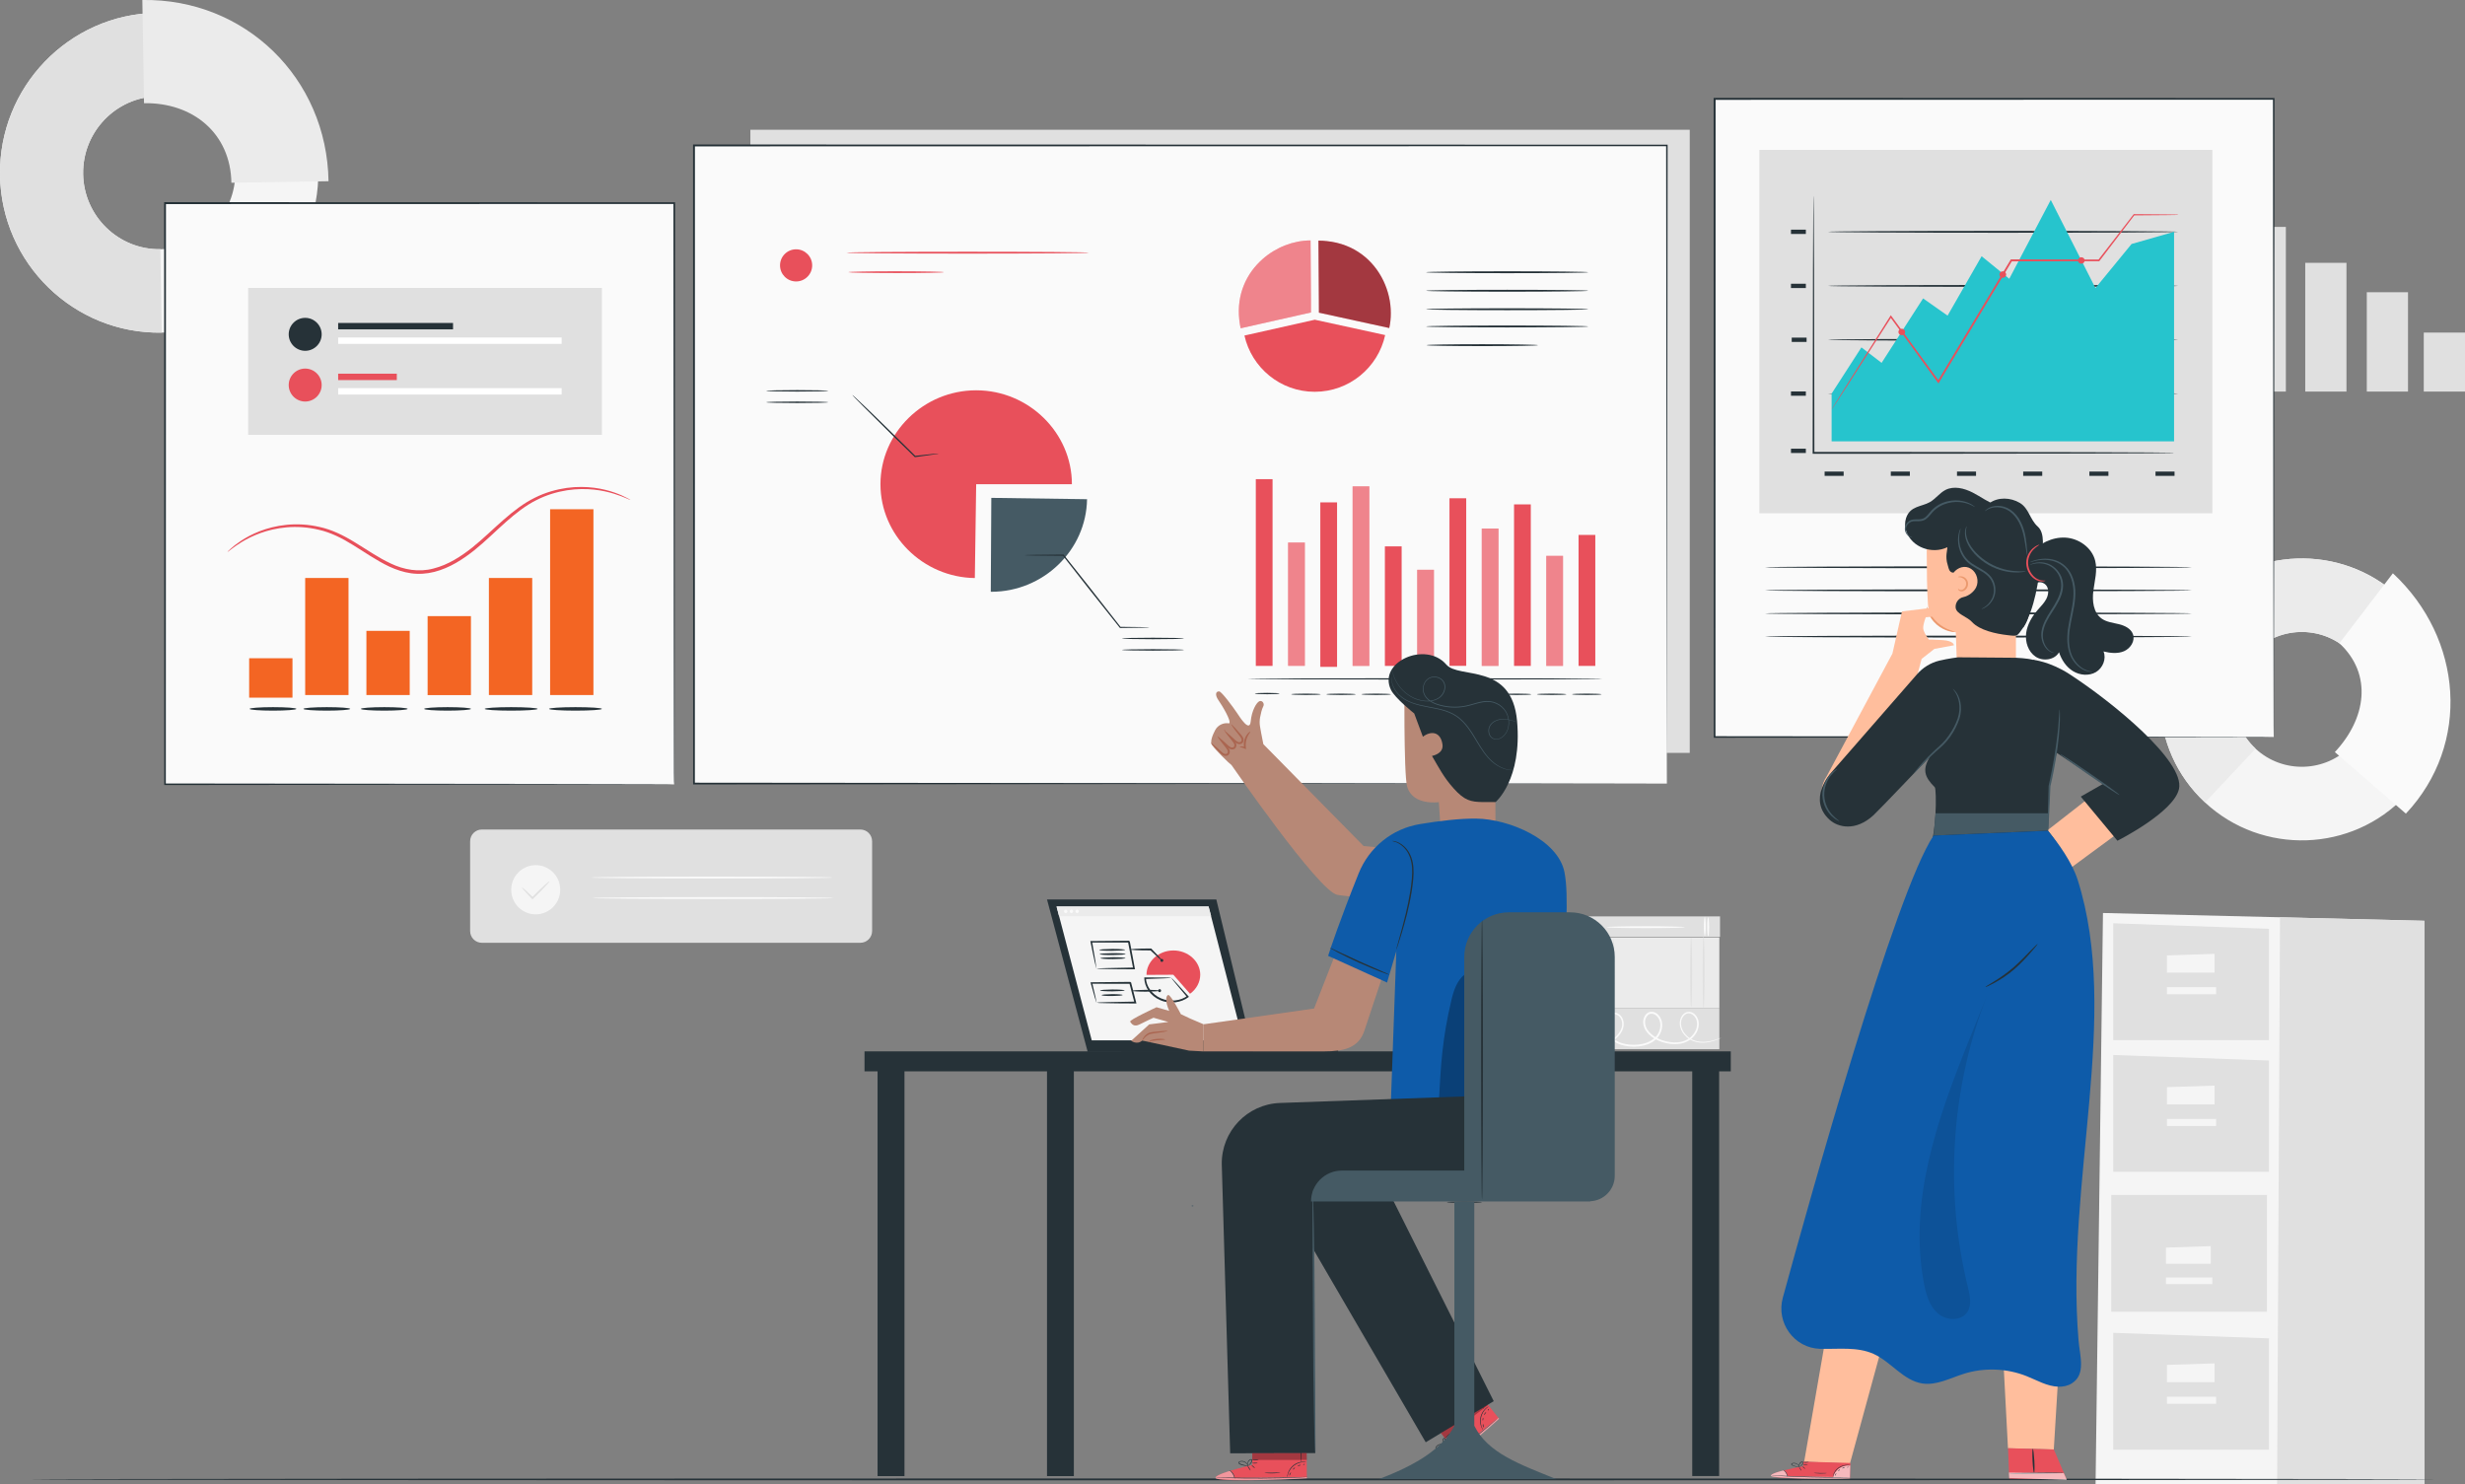 <?xml version="1.0" encoding="utf-8"?>
<!-- Generator: Adobe Illustrator 26.3.1, SVG Export Plug-In . SVG Version: 6.00 Build 0)  -->
<svg version="1.1" id="Layer_1" xmlns="http://www.w3.org/2000/svg" xmlns:xlink="http://www.w3.org/1999/xlink" x="0px" y="0px"
	 viewBox="0 0 366.45 220.66" style="enable-background:new 0 0 366.45 220.66;" xml:space="preserve">
<rect x="0" y="0" width="366.45" height="220.66" fill="#808080" stroke="none"/>
<g>
	<g>
		<g>
			<g>
				<g>
					<g>
						
							<rect x="242.8" y="126.37" transform="matrix(6.123234e-17 -1 1 6.123234e-17 106.581 382.065)" style="fill:#E0E0E0;" width="3.04" height="22.75"/>
					</g>
				</g>
			</g>
			<g>
				<g>
					<g>
						<g>
							<path style="fill:#FAFAFA;" d="M236.05,136.35c0.08,0,0.14,0.64,0.14,1.42c0,0.79-0.06,1.42-0.14,1.42
								c-0.08,0-0.14-0.64-0.14-1.42C235.91,136.99,235.97,136.35,236.05,136.35z"/>
						</g>
					</g>
				</g>
			</g>
			<g>
				<g>
					<g>
						<g>
							<path style="fill:#FAFAFA;" d="M235.55,136.29c0.08,0,0.14,0.64,0.14,1.42c0,0.79-0.06,1.42-0.14,1.42
								c-0.08,0-0.14-0.64-0.14-1.42C235.41,136.92,235.47,136.29,235.55,136.29z"/>
						</g>
					</g>
				</g>
			</g>
			<g>
				<g>
					<g>
						<g>
							<path style="fill:#FAFAFA;" d="M253.94,136.35c0.08,0,0.14,0.64,0.14,1.42c0,0.79-0.06,1.42-0.14,1.42
								c-0.08,0-0.14-0.64-0.14-1.42C253.79,136.99,253.86,136.35,253.94,136.35z"/>
						</g>
					</g>
				</g>
			</g>
			<g>
				<g>
					<g>
						<g>
							<ellipse style="fill:#FAFAFA;" cx="253.44" cy="137.71" rx="0.14" ry="1.42"/>
						</g>
					</g>
				</g>
			</g>
			<g>
				<g>
					<g>
						<g>
							<path style="fill:#FAFAFA;" d="M250.47,137.83c0,0.08-2.61,0.14-5.82,0.14c-3.21,0-5.82-0.06-5.82-0.14
								c0-0.08,2.6-0.14,5.82-0.14C247.87,137.69,250.47,137.76,250.47,137.83z"/>
						</g>
					</g>
				</g>
			</g>
		</g>
		<g>
			<g>
				<g>
					<g>
						
							<rect x="241.19" y="141.57" transform="matrix(6.123234e-17 -1 1 6.123234e-17 91.281 397.168)" style="fill:#E0E0E0;" width="6.08" height="22.75"/>
					</g>
				</g>
			</g>
			<g>
				<g>
					<g>
						<g>
							<path style="fill:#FAFAFA;" d="M255.89,154.27c0,0-0.04,0.03-0.12,0.07c-0.08,0.04-0.21,0.1-0.38,0.17
								c-0.34,0.14-0.85,0.33-1.54,0.44c-0.68,0.1-1.6,0.12-2.5-0.36c-0.44-0.24-0.87-0.6-1.19-1.08c-0.31-0.48-0.52-1.1-0.41-1.75
								c0.05-0.32,0.19-0.64,0.42-0.91c0.22-0.26,0.58-0.46,0.96-0.44c0.38,0.02,0.73,0.24,0.96,0.52c0.24,0.29,0.41,0.65,0.44,1.04
								c0.09,0.77-0.23,1.57-0.78,2.15c-0.54,0.61-1.35,0.97-2.19,1.07c-0.84,0.1-1.71-0.03-2.54-0.31
								c-0.83-0.28-1.64-0.75-2.22-1.49c-0.28-0.37-0.49-0.83-0.52-1.31c-0.04-0.48,0.11-1,0.48-1.37c0.19-0.18,0.44-0.3,0.71-0.31
								c0.27-0.01,0.53,0.07,0.74,0.21c0.44,0.27,0.72,0.74,0.84,1.23c0.21,0.99-0.18,2.03-0.9,2.68c-0.72,0.65-1.66,0.94-2.56,1.04
								c-0.91,0.09-1.82,0.02-2.65-0.26c-0.84-0.28-1.59-0.83-2.02-1.57c-0.44-0.73-0.58-1.64-0.25-2.41
								c0.16-0.38,0.51-0.72,0.93-0.79c0.41-0.08,0.83,0.04,1.15,0.28c0.64,0.51,0.75,1.38,0.54,2.05
								c-0.21,0.68-0.67,1.21-1.15,1.62c-0.97,0.82-2.12,1.18-3.12,1.21c-1.01,0.04-1.85-0.24-2.47-0.56
								c-0.62-0.32-1.03-0.69-1.29-0.96c-0.13-0.13-0.22-0.24-0.27-0.32c-0.06-0.07-0.08-0.11-0.08-0.12
								c0.03-0.04,0.46,0.66,1.69,1.29c0.61,0.3,1.44,0.55,2.41,0.5c0.96-0.05,2.07-0.41,2.99-1.21c0.45-0.4,0.88-0.9,1.07-1.52
								c0.19-0.6,0.07-1.38-0.47-1.8c-0.26-0.2-0.62-0.29-0.96-0.23c-0.34,0.06-0.6,0.31-0.74,0.65c-0.29,0.68-0.16,1.51,0.25,2.18
								c0.4,0.68,1.09,1.19,1.88,1.45c0.79,0.27,1.67,0.33,2.54,0.24c0.86-0.09,1.74-0.38,2.4-0.97c0.65-0.58,1-1.53,0.81-2.4
								c-0.1-0.43-0.35-0.82-0.71-1.05c-0.36-0.24-0.82-0.23-1.11,0.07c-0.29,0.28-0.44,0.72-0.4,1.14c0.03,0.42,0.2,0.83,0.46,1.16
								c0.52,0.68,1.3,1.13,2.08,1.4c0.79,0.27,1.63,0.4,2.42,0.31c0.79-0.09,1.53-0.42,2.03-0.98c0.51-0.54,0.81-1.27,0.73-1.96
								c-0.06-0.67-0.57-1.32-1.18-1.36c-0.3-0.02-0.59,0.13-0.79,0.36c-0.2,0.23-0.33,0.51-0.38,0.8c-0.1,0.59,0.08,1.16,0.37,1.62
								c0.3,0.45,0.69,0.8,1.11,1.04c0.85,0.47,1.74,0.46,2.41,0.38c0.68-0.09,1.19-0.26,1.54-0.38
								C255.71,154.34,255.88,154.26,255.89,154.27z"/>
						</g>
					</g>
				</g>
			</g>
		</g>
		<g>
			<g>
				<g>
					<g>
						
							<rect x="239.97" y="134.26" transform="matrix(6.123234e-17 -1 1 6.123234e-17 100.619 389.862)" style="fill:#EBEBEB;" width="10.54" height="20.72"/>
					</g>
				</g>
			</g>
			<g>
				<g>
					<g>
						<g>
							<path style="fill:#E0E0E0;" d="M238.32,139.71c0.08,0,0.14,2.29,0.14,5.1c0,2.82-0.06,5.1-0.14,5.1
								c-0.08,0-0.14-2.28-0.14-5.1C238.18,142,238.25,139.71,238.32,139.71z"/>
						</g>
					</g>
				</g>
			</g>
			<g>
				<g>
					<g>
						<g>
							<path style="fill:#E0E0E0;" d="M239.89,139.58c0.08,0,0.14,2.26,0.14,5.04c0,2.78-0.06,5.04-0.14,5.04
								c-0.08,0-0.14-2.26-0.14-5.04C239.75,141.84,239.82,139.58,239.89,139.58z"/>
						</g>
					</g>
				</g>
			</g>
			<g>
				<g>
					<g>
						<g>
							<path style="fill:#E0E0E0;" d="M253.26,139.24c0.08,0,0.14,2.38,0.14,5.31c0,2.93-0.06,5.31-0.14,5.31
								c-0.08,0-0.14-2.38-0.14-5.31C253.11,141.62,253.18,139.24,253.26,139.24z"/>
						</g>
					</g>
				</g>
			</g>
			<g>
				<g>
					<g>
						<g>
							<path style="fill:#E0E0E0;" d="M251.41,139.38c0.08,0,0.14,2.31,0.14,5.17c0,2.86-0.06,5.17-0.14,5.17
								c-0.08,0-0.14-2.31-0.14-5.17C251.27,141.7,251.33,139.38,251.41,139.38z"/>
						</g>
					</g>
				</g>
			</g>
		</g>
	</g>
	<rect x="111.55" y="19.29" style="fill:#E0E0E0;" width="139.65" height="92.63"/>
	<g>
		<g>
			<path style="fill:#F5F5F5;" d="M0,26.06C-0.21,12.96,10.24,2.12,23.28,1.91C36.33,1.7,47.11,12.19,47.32,25.3
				c0.21,13.11-10.23,23.94-23.28,24.15C11,49.66,0.21,39.17,0,26.06z M34.98,25.5c-0.1-6.27-5.26-11.28-11.49-11.18
				c-6.24,0.1-11.23,5.28-11.13,11.55c0.1,6.27,5.26,11.28,11.49,11.18C30.08,36.94,35.08,31.76,34.98,25.5z"/>
		</g>
		<g>
			<path style="fill:#E0E0E0;" d="M0,26.06C-0.21,12.96,10.24,2.12,23.28,1.91l0.2,12.4c-6.24,0.1-11.23,5.28-11.13,11.55
				c0.1,6.27,5.26,11.28,11.49,11.18l0.2,12.4C11,49.66,0.21,39.17,0,26.06z"/>
		</g>
		<g>
			<path style="fill:#EBEBEB;" d="M21.16,0C36.42-0.24,48.6,11.6,48.84,26.94L34.4,27.17c-0.12-7.33-5.7-11.95-12.99-11.83L21.16,0z
				"/>
		</g>
	</g>
	<g>
		<rect x="333.69" y="33.73" style="fill:#E0E0E0;" width="6.13" height="24.48"/>
		<rect x="342.7" y="39.07" style="fill:#E0E0E0;" width="6.13" height="19.14"/>
		<rect x="351.85" y="43.44" style="fill:#E0E0E0;" width="6.13" height="14.77"/>
		<rect x="360.32" y="49.44" style="fill:#E0E0E0;" width="6.13" height="8.77"/>
	</g>
	<g>
		<g>
			<path style="fill:#F5F5F5;" d="M356.59,88.65c-8.5-7.89-21.87-7.44-29.81,1.01c-7.94,8.45-7.48,21.74,1.02,29.63
				c8.5,7.89,21.87,7.44,29.81-1.01C365.54,109.83,365.09,96.54,356.59,88.65z M349.56,110.81c-3.8,4.04-10.19,4.25-14.25,0.48
				c-4.06-3.77-4.28-10.13-0.49-14.17c3.8-4.04,10.19-4.25,14.25-0.48C353.14,100.41,353.36,106.77,349.56,110.81z"/>
			<g>
				<path style="fill:#EBEBEB;" d="M326.78,89.66c7.94-8.45,21.31-8.9,29.81-1.01l-7.51,7.99c-4.06-3.77-10.46-3.56-14.25,0.48
					c-3.8,4.04-3.58,10.39,0.49,14.17l-7.51,7.99C319.3,111.39,318.84,98.1,326.78,89.66z"/>
			</g>
			<g>
				<path style="fill:#FAFAFA;" d="M355.73,85.22c10.41,9.67,11.66,25.38,1.93,35.73l-10.56-9.15c4.65-4.95,5.66-11.55,0.68-16.18
					L355.73,85.22z"/>
			</g>
		</g>
	</g>
	<g>
		<g>
			<g>
				<path style="fill:#E0E0E0;" d="M127.9,140.15H71.64c-0.97,0-1.75-0.78-1.75-1.75v-13.34c0-0.97,0.78-1.75,1.75-1.75h56.26
					c0.97,0,1.75,0.78,1.75,1.75v13.34C129.65,139.37,128.86,140.15,127.9,140.15z"/>
			</g>
		</g>
		<g>
			<g>
				<path style="fill:#F5F5F5;" d="M82.48,134.55c-1.26,1.58-3.55,1.83-5.12,0.57c-1.57-1.26-1.82-3.57-0.56-5.14
					c1.26-1.58,3.55-1.83,5.12-0.57C83.49,130.67,83.74,132.97,82.48,134.55z"/>
			</g>
		</g>
		<g>
			<g>
				<g>
					<path style="fill:#E0E0E0;" d="M81.69,131.01c0.05,0.06-0.82,1-1.96,2.12c-0.17,0.16-0.33,0.31-0.48,0.47l-0.1,0.1l-0.09-0.1
						c-0.88-0.91-1.51-1.62-1.46-1.66c0.05-0.05,0.75,0.58,1.66,1.47l-0.19,0c0.15-0.15,0.31-0.31,0.48-0.47
						C80.67,131.82,81.64,130.96,81.69,131.01z"/>
				</g>
			</g>
		</g>
		<g>
			<g>
				<g>
					<path style="fill:#FAFAFA;" d="M123.76,130.45c0,0.08-8.02,0.14-17.91,0.14c-9.89,0-17.91-0.06-17.91-0.14
						c0-0.08,8.02-0.14,17.91-0.14C115.74,130.31,123.76,130.37,123.76,130.45z"/>
				</g>
			</g>
		</g>
		<g>
			<g>
				<g>
					<path style="fill:#FAFAFA;" d="M123.92,133.5c0,0.08-8.02,0.14-17.91,0.14c-9.89,0-17.91-0.06-17.91-0.14
						c0-0.08,8.02-0.14,17.91-0.14C115.9,133.36,123.92,133.42,123.92,133.5z"/>
				</g>
			</g>
		</g>
	</g>
	<g>
		<g>
			<g>
				<g>
					<polygon style="fill:#F5F5F5;" points="312.63,135.72 311.53,220.66 360.4,220.66 360.4,136.88 					"/>
				</g>
				<g>
					<polygon style="fill:#E0E0E0;" points="338.95,136.36 338.52,220.66 360.4,220.66 360.4,136.88 					"/>
				</g>
				<g>
					<g>
						<polygon style="fill:#E0E0E0;" points="314.16,137.25 314.16,154.62 337.31,154.62 337.31,138.07 						"/>
					</g>
					<g>
						<g>
							<polygon style="fill:#F5F5F5;" points="322.14,142.03 322.14,144.59 329.22,144.59 329.22,141.79 							"/>
						</g>
						<g>
							<rect x="322.14" y="146.75" style="fill:#F5F5F5;" width="7.31" height="1.05"/>
						</g>
					</g>
				</g>
				<g>
					<g>
						<polygon style="fill:#E0E0E0;" points="314.16,198.13 314.16,215.5 337.31,215.5 337.31,198.95 						"/>
					</g>
					<g>
						<g>
							<polygon style="fill:#F5F5F5;" points="322.14,202.9 322.14,205.47 329.22,205.47 329.22,202.67 							"/>
						</g>
						<g>
							<rect x="322.14" y="207.63" style="fill:#F5F5F5;" width="7.31" height="1.05"/>
						</g>
					</g>
				</g>
				<g>
					<g>
						<polygon style="fill:#E0E0E0;" points="314.16,156.83 314.16,174.2 337.31,174.2 337.31,157.65 						"/>
					</g>
					<g>
						<g>
							<polygon style="fill:#F5F5F5;" points="322.14,161.61 322.14,164.18 329.22,164.18 329.22,161.38 							"/>
						</g>
						<g>
							<rect x="322.14" y="166.33" style="fill:#F5F5F5;" width="7.31" height="1.05"/>
						</g>
					</g>
				</g>
			</g>
			<g>
				<g>
					<g>
						<rect x="313.86" y="177.63" style="fill:#E0E0E0;" width="23.15" height="17.37"/>
					</g>
					<g>
						<polygon style="fill:#F5F5F5;" points="322,185.46 322,187.87 328.65,187.87 328.65,185.24 						"/>
					</g>
					<g>
						<rect x="322" y="189.9" style="fill:#F5F5F5;" width="6.88" height="0.99"/>
					</g>
				</g>
			</g>
		</g>
	</g>
	<g>
		<g>
			<g>
				<path style="fill:#263238;" d="M362.24,219.92c0,0.08-80.13,0.14-178.94,0.14c-98.85,0-178.96-0.06-178.96-0.14
					c0-0.08,80.11-0.14,178.96-0.14C282.11,219.78,362.24,219.84,362.24,219.92z"/>
			</g>
		</g>
	</g>
	<g>
		<g>
			<g>
				<g>
					<rect x="103.17" y="21.62" style="fill:#FAFAFA;" width="144.63" height="94.86"/>
				</g>
			</g>
			<g>
				<g>
					<g>
						<path style="fill:#263238;" d="M247.8,116.48c0-0.91-0.04-37.01-0.11-94.86l0.11,0.11c-39.69,0.01-90.02,0.02-144.62,0.03
							h-0.01l0.14-0.14c0,33.74-0.01,65.84-0.01,94.86l-0.13-0.13C188.27,116.43,246.64,116.48,247.8,116.48
							c-1.16,0-59.53,0.05-144.63,0.13l-0.13,0v-0.13c0-29.02-0.01-61.13-0.01-94.86v-0.14h0.14h0.01
							c54.6,0.01,104.93,0.02,144.62,0.03h0.11l0,0.11C247.84,79.48,247.8,115.57,247.8,116.48z"/>
					</g>
				</g>
			</g>
		</g>
		<g>
			<g>
				<g>
					<g>
						<path style="fill:#455A64;" d="M147.37,74.01l14.23,0.2c-0.11,7.58-6.5,13.76-14.23,13.76c-0.03,0-0.06,0-0.08,0L147.37,74.01
							z"/>
					</g>
				</g>
				<g>
					<g>
						<g>
							<path style="fill:#263238;" d="M170.89,93.27c0,0.01-0.1,0.02-0.3,0.02c-0.22,0.01-0.51,0.01-0.87,0.02
								c-0.78,0.01-1.86,0.02-3.18,0.04l-0.04,0l-0.03-0.03c-1.27-1.6-2.91-3.66-4.69-5.91c-1.39-1.77-2.68-3.42-3.78-4.82
								l0.07,0.04c-1.71-0.02-3.15-0.03-4.19-0.04c-0.48-0.01-0.87-0.02-1.17-0.03c-0.27-0.01-0.41-0.02-0.41-0.03
								c0-0.01,0.14-0.02,0.41-0.03c0.3-0.01,0.69-0.02,1.17-0.03c1.04-0.01,2.47-0.02,4.19-0.04l0.04,0l0.03,0.04
								c1.11,1.4,2.41,3.04,3.81,4.8c1.77,2.26,3.4,4.34,4.65,5.94l-0.07-0.03c1.31,0.02,2.39,0.03,3.18,0.04
								c0.36,0.01,0.65,0.02,0.87,0.02C170.79,93.25,170.89,93.26,170.89,93.27z"/>
						</g>
					</g>
				</g>
				<g>
					<g>
						<g>
							<path style="fill:#263238;" d="M176,94.91c0,0.06-2.06,0.11-4.6,0.11c-2.54,0-4.6-0.05-4.6-0.11c0-0.06,2.06-0.11,4.6-0.11
								C173.94,94.8,176,94.85,176,94.91z"/>
						</g>
					</g>
				</g>
				<g>
					<g>
						<g>
							<path style="fill:#263238;" d="M176,96.61c0,0.06-2.06,0.11-4.6,0.11c-2.54,0-4.6-0.05-4.6-0.11c0-0.06,2.06-0.11,4.6-0.11
								C173.94,96.5,176,96.55,176,96.61z"/>
						</g>
					</g>
				</g>
			</g>
			<g>
				<g>
					<g>
						<path style="fill:#E8505B;" d="M145.12,71.98l-0.2,13.95c-7.73-0.11-14.03-6.37-14.03-13.95c0-7.66,6.42-13.96,14.23-13.96
							c7.8,0,14.23,6.3,14.23,13.96H145.12z"/>
					</g>
				</g>
				<g>
					<g>
						<g>
							<path style="fill:#263238;" d="M139.57,67.42c0,0.01-0.08,0.03-0.25,0.06c-0.19,0.03-0.43,0.07-0.71,0.11
								c-0.65,0.09-1.52,0.21-2.56,0.36l-0.04,0.01l-0.03-0.03c-0.97-0.95-2.14-2.09-3.41-3.32c-1.64-1.61-3.11-3.07-4.17-4.14
								c-0.51-0.52-0.92-0.94-1.25-1.27c-0.29-0.3-0.45-0.48-0.44-0.49c0.01-0.01,0.19,0.14,0.5,0.43c0.33,0.32,0.77,0.73,1.29,1.22
								c1.09,1.04,2.58,2.48,4.21,4.09c1.25,1.24,2.42,2.39,3.38,3.34l-0.07-0.02c1.04-0.11,1.91-0.21,2.56-0.28
								c0.28-0.03,0.52-0.05,0.71-0.06C139.48,67.41,139.57,67.41,139.57,67.42z"/>
						</g>
					</g>
				</g>
				<g>
					<g>
						<g>
							<path style="fill:#263238;" d="M123.12,58.1c0,0.06-2.06,0.11-4.6,0.11c-2.54,0-4.6-0.05-4.6-0.11c0-0.06,2.06-0.11,4.6-0.11
								C121.06,57.99,123.12,58.04,123.12,58.1z"/>
						</g>
					</g>
				</g>
				<g>
					<g>
						<g>
							<path style="fill:#263238;" d="M123.12,59.8c0,0.06-2.06,0.11-4.6,0.11c-2.54,0-4.6-0.05-4.6-0.11c0-0.06,2.06-0.11,4.6-0.11
								C121.06,59.69,123.12,59.74,123.12,59.8z"/>
						</g>
					</g>
				</g>
			</g>
		</g>
		<g>
			<g>
				<g>
					<g>
						<g>
							<path style="fill:#E8505B;" d="M194.89,44.41l-0.06-8.67c-2.55,0.01-5.16,1.02-7.15,2.79c-2.35,2.08-3.86,5.2-3.45,8.98
								c0.04,0.41,0.11,0.83,0.2,1.26c0,0.01,0,0.02,0.01,0.03l0,0l10.45-2.35V44.41z"/>
						</g>
					</g>
					<g style="opacity:0.3;">
						<g>
							<path style="fill:#FFFFFF;" d="M194.89,44.41l-0.06-8.67c-2.55,0.01-5.16,1.02-7.15,2.79c-2.35,2.08-3.86,5.2-3.45,8.98
								c0.04,0.41,0.11,0.83,0.2,1.26c0,0.01,0,0.02,0.01,0.03l0,0l10.45-2.35V44.41z"/>
						</g>
					</g>
					<g>
						<g>
							<path style="fill:#E8505B;" d="M205.66,41.74c-1.46-3.05-4.34-5.49-8.43-5.9c-0.11-0.01-0.22-0.02-0.33-0.03
								c-0.07-0.01-0.14-0.01-0.21-0.02c-0.21-0.01-0.42-0.02-0.63-0.02c-0.01,0-0.02,0-0.03,0c0,0,0,0,0,0c-0.01,0-0.02,0-0.03,0v0
								v0l0.06,8.67l0.01,2.04l10.45,2.28l0.01,0v0c0.16-0.73,0.24-1.49,0.23-2.25C206.76,44.89,206.38,43.25,205.66,41.74z"/>
						</g>
					</g>
					<g style="opacity:0.3;">
						<g>
							<path d="M205.66,41.74c-1.46-3.05-4.34-5.49-8.43-5.9c-0.11-0.01-0.22-0.02-0.33-0.03c-0.07-0.01-0.14-0.01-0.21-0.02
								c-0.21-0.01-0.42-0.02-0.63-0.02c-0.01,0-0.02,0-0.03,0c0,0,0,0,0,0c-0.01,0-0.02,0-0.03,0v0v0l0.06,8.67l0.01,2.04
								l10.45,2.28l0.01,0v0c0.16-0.73,0.24-1.49,0.23-2.25C206.76,44.89,206.38,43.25,205.66,41.74z"/>
						</g>
					</g>
				</g>
				<g>
					<g>
						<path style="fill:#E8505B;" d="M195.45,47.53L185,49.88c1.07,4.78,5.34,8.36,10.45,8.36c5.13,0,9.42-3.61,10.47-8.43
							l-10.45-2.28"/>
					</g>
				</g>
			</g>
			<g>
				<g>
					<g>
						<path style="fill:#263238;" d="M236.12,45.97c0,0.08-5.4,0.14-12.06,0.14c-6.66,0-12.07-0.06-12.07-0.14
							c0-0.08,5.4-0.14,12.07-0.14C230.72,45.83,236.12,45.89,236.12,45.97z"/>
					</g>
				</g>
			</g>
			<g>
				<g>
					<g>
						<path style="fill:#263238;" d="M236.12,43.22c0,0.08-5.4,0.14-12.06,0.14c-6.66,0-12.07-0.06-12.07-0.14
							c0-0.08,5.4-0.14,12.07-0.14C230.72,43.08,236.12,43.14,236.12,43.22z"/>
					</g>
				</g>
			</g>
			<g>
				<g>
					<g>
						<path style="fill:#263238;" d="M236.12,40.47c0,0.08-5.4,0.14-12.06,0.14c-6.66,0-12.07-0.06-12.07-0.14
							c0-0.08,5.4-0.14,12.07-0.14C230.72,40.33,236.12,40.39,236.12,40.47z"/>
					</g>
				</g>
			</g>
			<g>
				<g>
					<g>
						<path style="fill:#263238;" d="M236.12,48.53c0,0.08-5.4,0.14-12.06,0.14c-6.66,0-12.07-0.06-12.07-0.14
							c0-0.08,5.4-0.14,12.07-0.14C230.72,48.39,236.12,48.45,236.12,48.53z"/>
					</g>
				</g>
			</g>
			<g>
				<g>
					<g>
						<path style="fill:#263238;" d="M228.65,51.31c0,0.08-3.71,0.14-8.29,0.14c-4.58,0-8.29-0.06-8.29-0.14
							c0-0.08,3.71-0.14,8.29-0.14C224.94,51.17,228.65,51.24,228.65,51.31z"/>
					</g>
				</g>
			</g>
		</g>
		<g>
			<g>
				<g>
					<g>
						<rect x="186.69" y="71.23" style="fill:#E8505B;" width="2.49" height="27.76"/>
					</g>
				</g>
			</g>
			<g>
				<g>
					<g>
						<rect x="191.49" y="80.65" style="fill:#E8505B;" width="2.49" height="18.33"/>
					</g>
				</g>
			</g>
			<g>
				<g>
					<g>
						<rect x="196.28" y="74.68" style="fill:#E8505B;" width="2.49" height="24.45"/>
					</g>
				</g>
			</g>
			<g>
				<g>
					<g>
						<rect x="201.08" y="72.3" style="fill:#E8505B;" width="2.49" height="26.69"/>
					</g>
				</g>
			</g>
			<g>
				<g>
					<g>
						<rect x="205.88" y="81.22" style="fill:#E8505B;" width="2.49" height="17.77"/>
					</g>
				</g>
			</g>
			<g>
				<g>
					<g>
						<rect x="210.68" y="84.7" style="fill:#E8505B;" width="2.49" height="14.28"/>
					</g>
				</g>
			</g>
			<g>
				<g>
					<g>
						<rect x="215.48" y="74.07" style="fill:#E8505B;" width="2.49" height="24.91"/>
					</g>
				</g>
			</g>
			<g>
				<g>
					<g>
						<rect x="220.28" y="78.57" style="fill:#E8505B;" width="2.49" height="20.42"/>
					</g>
				</g>
			</g>
			<g>
				<g>
					<g>
						<rect x="225.08" y="74.98" style="fill:#E8505B;" width="2.49" height="24.01"/>
					</g>
				</g>
			</g>
			<g>
				<g>
					<g>
						<rect x="229.87" y="82.63" style="fill:#E8505B;" width="2.49" height="16.36"/>
					</g>
				</g>
			</g>
			<g>
				<g>
					<g>
						<rect x="234.67" y="79.52" style="fill:#E8505B;" width="2.49" height="19.47"/>
					</g>
				</g>
			</g>
			<g>
				<g>
					<g>
						<g>
							<path style="fill:#263238;" d="M238.17,100.92c0,0.06-11.79,0.1-26.33,0.1c-14.55,0-26.33-0.05-26.33-0.1
								c0-0.06,11.79-0.1,26.33-0.1C226.38,100.81,238.17,100.86,238.17,100.92z"/>
						</g>
					</g>
				</g>
			</g>
			<g>
				<g>
					<g>
						<g>
							<path style="fill:#263238;" d="M190.23,103.1c0,0.06-0.83,0.1-1.84,0.1c-1.02,0-1.84-0.05-1.84-0.1c0-0.06,0.83-0.1,1.84-0.1
								C189.41,103,190.23,103.05,190.23,103.1z"/>
						</g>
					</g>
				</g>
			</g>
			<g>
				<g>
					<g>
						<g>
							<path style="fill:#263238;" d="M196.35,103.21c0,0.06-0.99,0.1-2.2,0.1c-1.22,0-2.2-0.05-2.2-0.1c0-0.06,0.99-0.1,2.2-0.1
								C195.36,103.11,196.35,103.16,196.35,103.21z"/>
						</g>
					</g>
				</g>
			</g>
			<g>
				<g>
					<g>
						<g>
							<path style="fill:#263238;" d="M201.57,103.21c0,0.06-0.99,0.1-2.2,0.1c-1.22,0-2.2-0.05-2.2-0.1c0-0.06,0.99-0.1,2.2-0.1
								C200.58,103.11,201.57,103.16,201.57,103.21z"/>
						</g>
					</g>
				</g>
			</g>
			<g>
				<g>
					<g>
						<g>
							<path style="fill:#263238;" d="M206.79,103.21c0,0.06-0.99,0.1-2.2,0.1c-1.22,0-2.2-0.05-2.2-0.1c0-0.06,0.99-0.1,2.2-0.1
								C205.8,103.11,206.79,103.16,206.79,103.21z"/>
						</g>
					</g>
				</g>
			</g>
			<g>
				<g>
					<g>
						<g>
							<path style="fill:#263238;" d="M212.01,103.21c0,0.06-0.99,0.1-2.2,0.1c-1.22,0-2.2-0.05-2.2-0.1c0-0.06,0.99-0.1,2.2-0.1
								C211.02,103.11,212.01,103.16,212.01,103.21z"/>
						</g>
					</g>
				</g>
			</g>
			<g>
				<g>
					<g>
						<g>
							<path style="fill:#263238;" d="M217.23,103.21c0,0.06-0.99,0.1-2.2,0.1c-1.22,0-2.2-0.05-2.2-0.1c0-0.06,0.99-0.1,2.2-0.1
								C216.24,103.11,217.23,103.16,217.23,103.21z"/>
						</g>
					</g>
				</g>
			</g>
			<g>
				<g>
					<g>
						<g>
							<path style="fill:#263238;" d="M222.44,103.21c0,0.06-0.99,0.1-2.2,0.1c-1.22,0-2.2-0.05-2.2-0.1c0-0.06,0.99-0.1,2.2-0.1
								C221.46,103.11,222.44,103.16,222.44,103.21z"/>
						</g>
					</g>
				</g>
			</g>
			<g>
				<g>
					<g>
						<g>
							<path style="fill:#263238;" d="M227.66,103.21c0,0.06-0.99,0.1-2.2,0.1c-1.22,0-2.2-0.05-2.2-0.1c0-0.06,0.99-0.1,2.2-0.1
								C226.68,103.11,227.66,103.16,227.66,103.21z"/>
						</g>
					</g>
				</g>
			</g>
			<g>
				<g>
					<g>
						<g>
							<path style="fill:#263238;" d="M232.88,103.21c0,0.06-0.99,0.1-2.2,0.1c-1.22,0-2.2-0.05-2.2-0.1c0-0.06,0.99-0.1,2.2-0.1
								C231.89,103.11,232.88,103.16,232.88,103.21z"/>
						</g>
					</g>
				</g>
			</g>
			<g>
				<g>
					<g>
						<g>
							<path style="fill:#263238;" d="M238.1,103.21c0,0.06-0.99,0.1-2.2,0.1c-1.22,0-2.2-0.05-2.2-0.1c0-0.06,0.99-0.1,2.2-0.1
								C237.11,103.11,238.1,103.16,238.1,103.21z"/>
						</g>
					</g>
				</g>
			</g>
			<g style="opacity:0.3;">
				<g>
					<g>
						<rect x="191.49" y="80.65" style="fill:#FFFFFF;" width="2.49" height="18.33"/>
					</g>
				</g>
			</g>
			<g style="opacity:0.3;">
				<g>
					<g>
						<rect x="201.08" y="72.3" style="fill:#FFFFFF;" width="2.49" height="26.69"/>
					</g>
				</g>
			</g>
			<g style="opacity:0.3;">
				<g>
					<g>
						<rect x="210.68" y="84.7" style="fill:#FFFFFF;" width="2.49" height="14.28"/>
					</g>
				</g>
			</g>
			<g style="opacity:0.3;">
				<g>
					<g>
						<rect x="220.28" y="78.57" style="fill:#FFFFFF;" width="2.49" height="20.42"/>
					</g>
				</g>
			</g>
			<g style="opacity:0.3;">
				<g>
					<g>
						<rect x="229.87" y="82.63" style="fill:#FFFFFF;" width="2.49" height="16.36"/>
					</g>
				</g>
			</g>
		</g>
		<g>
			<g>
				<path style="fill:#E8505B;" d="M120.74,39.45c0,1.32-1.07,2.39-2.39,2.39c-1.32,0-2.39-1.07-2.39-2.39
					c0-1.32,1.07-2.39,2.39-2.39C119.67,37.06,120.74,38.13,120.74,39.45z"/>
			</g>
		</g>
		<g>
			<g>
				<g>
					<path style="fill:#E8505B;" d="M161.88,37.56c0,0.08-8.07,0.14-18.02,0.14c-9.95,0-18.02-0.06-18.02-0.14
						c0-0.08,8.07-0.14,18.02-0.14C153.81,37.42,161.88,37.48,161.88,37.56z"/>
				</g>
			</g>
		</g>
		<g>
			<g>
				<g>
					<path style="fill:#E8505B;" d="M140.31,40.46c0,0.02-0.2,0.04-0.56,0.05c-0.36,0.02-0.88,0.03-1.52,0.04
						c-1.29,0.03-3.06,0.04-5.02,0.04c-1.96,0-3.74-0.02-5.02-0.04c-0.64-0.01-1.16-0.03-1.52-0.04c-0.36-0.02-0.56-0.04-0.56-0.05
						c0-0.02,0.2-0.04,0.56-0.05c0.36-0.02,0.88-0.03,1.52-0.04c1.29-0.03,3.06-0.04,5.02-0.04c1.96,0,3.74,0.02,5.02,0.04
						c0.64,0.01,1.16,0.03,1.52,0.04C140.11,40.42,140.31,40.44,140.31,40.46z"/>
				</g>
			</g>
		</g>
	</g>
	<g>
		<g>
			<g>
				<g>
					<rect x="24.53" y="30.21" style="fill:#FAFAFA;" width="75.69" height="86.39"/>
				</g>
			</g>
			<g>
				<g>
					<g>
						<path style="fill:#263238;" d="M100.23,116.59c0,0,0-0.14-0.01-0.41c0-0.27,0-0.67-0.01-1.2c0-1.06-0.01-2.62-0.01-4.66
							c-0.01-4.08-0.02-10.05-0.03-17.63c-0.02-15.15-0.04-36.73-0.06-62.49l0.12,0.12c-22.29,0-48.19,0.01-75.69,0.02h-0.01
							l0.14-0.14c-0.01,31.85-0.02,61.55-0.02,86.39l-0.12-0.12c22.77,0.03,41.68,0.05,54.9,0.06c6.62,0.01,11.81,0.02,15.35,0.03
							c1.77,0.01,3.13,0.01,4.05,0.01C99.75,116.59,100.23,116.59,100.23,116.59s-0.46,0.01-1.37,0.01c-0.91,0-2.26,0.01-4.02,0.01
							c-3.54,0.01-8.72,0.02-15.32,0.03c-13.24,0.01-32.17,0.04-54.98,0.06l-0.12,0l0-0.12c-0.01-24.84-0.01-54.54-0.02-86.39
							l0-0.14h0.14h0.01c27.5,0.01,53.4,0.01,75.69,0.02h0.12l0,0.12c-0.03,25.79-0.05,47.4-0.06,62.57
							c-0.01,7.57-0.03,13.53-0.03,17.6c-0.01,2.03-0.01,3.58-0.01,4.64c0,0.52-0.01,0.92-0.01,1.19
							C100.23,116.46,100.23,116.59,100.23,116.59z"/>
					</g>
				</g>
			</g>
		</g>
		<g>
			<g>
				<g>
					<g>
						<path style="fill:#E8505B;" d="M93.72,74.32c-0.02,0.05-0.84-0.42-2.43-0.92c-1.58-0.49-4.03-0.97-6.98-0.52
							c-1.47,0.23-3.05,0.68-4.6,1.48c-1.56,0.78-3.05,1.94-4.53,3.26c-1.48,1.31-2.96,2.8-4.66,4.17c-1.7,1.35-3.65,2.63-5.94,3.22
							c-1.14,0.29-2.33,0.37-3.47,0.21c-1.14-0.16-2.22-0.53-3.22-0.99c-1.99-0.94-3.7-2.17-5.39-3.2
							c-1.68-1.05-3.36-1.88-5.07-2.27c-1.69-0.41-3.34-0.5-4.82-0.37c-2.98,0.26-5.23,1.31-6.65,2.17
							c-1.43,0.87-2.1,1.53-2.14,1.48c-0.01-0.01,0.15-0.18,0.48-0.48c0.32-0.3,0.84-0.71,1.55-1.18c1.41-0.92,3.68-2.05,6.73-2.36
							c1.51-0.15,3.2-0.09,4.95,0.32c1.76,0.38,3.52,1.23,5.22,2.28c1.71,1.03,3.42,2.25,5.35,3.15c1.92,0.92,4.17,1.33,6.35,0.74
							c2.18-0.55,4.08-1.79,5.75-3.11c1.67-1.34,3.15-2.82,4.66-4.13c1.5-1.32,3.03-2.49,4.65-3.28c1.61-0.81,3.24-1.24,4.74-1.46
							c3.03-0.41,5.51,0.13,7.1,0.69c0.8,0.28,1.4,0.56,1.79,0.77C93.53,74.18,93.73,74.3,93.72,74.32z"/>
					</g>
				</g>
			</g>
			<g>
				<g>
					<g>
						<g>
							<rect x="45.37" y="85.92" style="fill:#F36523;" width="6.44" height="17.4"/>
						</g>
					</g>
					<g>
						<g>
							<rect x="72.68" y="85.92" style="fill:#F36523;" width="6.44" height="17.4"/>
						</g>
					</g>
					<g>
						<g>
							<rect x="81.78" y="75.7" style="fill:#F36523;" width="6.44" height="27.62"/>
						</g>
					</g>
					<g>
						<g>
							<rect x="37.04" y="97.85" style="fill:#F36523;" width="6.44" height="5.86"/>
						</g>
					</g>
					<g>
						<g>
							<rect x="54.47" y="93.78" style="fill:#F36523;" width="6.44" height="9.54"/>
						</g>
					</g>
					<g>
						<g>
							<rect x="63.57" y="91.59" style="fill:#F36523;" width="6.44" height="11.74"/>
						</g>
					</g>
				</g>
			</g>
			<g>
				<g>
					<g>
						<g>
							<path style="fill:#263238;" d="M52.06,105.38c0,0.14-1.56,0.26-3.48,0.26c-1.92,0-3.48-0.12-3.48-0.26
								c0-0.14,1.56-0.26,3.48-0.26C50.51,105.12,52.06,105.23,52.06,105.38z"/>
						</g>
					</g>
				</g>
				<g>
					<g>
						<g>
							<path style="fill:#263238;" d="M44.06,105.38c0,0.14-1.56,0.26-3.48,0.26c-1.92,0-3.48-0.12-3.48-0.26
								c0-0.14,1.56-0.26,3.48-0.26C42.5,105.12,44.06,105.23,44.06,105.38z"/>
						</g>
					</g>
				</g>
				<g>
					<g>
						<g>
							<path style="fill:#263238;" d="M89.48,105.38c0,0.14-1.76,0.26-3.93,0.26c-2.17,0-3.93-0.12-3.93-0.26
								c0-0.14,1.76-0.26,3.93-0.26C87.72,105.12,89.48,105.23,89.48,105.38z"/>
						</g>
					</g>
				</g>
				<g>
					<g>
						<g>
							<ellipse style="fill:#263238;" cx="75.99" cy="105.38" rx="3.93" ry="0.26"/>
						</g>
					</g>
				</g>
				<g>
					<g>
						<g>
							<path style="fill:#263238;" d="M70.01,105.38c0,0.14-1.56,0.26-3.48,0.26c-1.92,0-3.48-0.12-3.48-0.26
								c0-0.14,1.56-0.26,3.48-0.26C68.45,105.12,70.01,105.23,70.01,105.38z"/>
						</g>
					</g>
				</g>
				<g>
					<g>
						<g>
							<path style="fill:#263238;" d="M60.6,105.38c0,0.14-1.56,0.26-3.48,0.26c-1.92,0-3.48-0.12-3.48-0.26
								c0-0.14,1.56-0.26,3.48-0.26C59.05,105.12,60.6,105.23,60.6,105.38z"/>
						</g>
					</g>
				</g>
			</g>
		</g>
		<g>
			<g>
				<g>
					<rect x="36.89" y="42.8" style="fill:#E0E0E0;" width="52.59" height="21.84"/>
				</g>
			</g>
			<g>
				<g>
					<g>
						<path style="fill:#263238;" d="M47.82,49.7c0,1.35-1.1,2.45-2.45,2.45c-1.35,0-2.45-1.1-2.45-2.45c0-1.35,1.1-2.45,2.45-2.45
							C46.72,47.25,47.82,48.35,47.82,49.7z"/>
					</g>
				</g>
				<g>
					<g>
						<rect x="50.27" y="48.01" style="fill:#263238;" width="17.08" height="0.95"/>
					</g>
				</g>
				<g>
					<g>
						<rect x="50.27" y="50.17" style="fill:#FFFFFF;" width="33.23" height="0.95"/>
					</g>
				</g>
			</g>
			<g>
				<g>
					<g>
						<path style="fill:#E8505B;" d="M47.82,57.24c0,1.35-1.1,2.45-2.45,2.45c-1.35,0-2.45-1.1-2.45-2.45c0-1.35,1.1-2.45,2.45-2.45
							C46.72,54.79,47.82,55.89,47.82,57.24z"/>
					</g>
				</g>
				<g>
					<g>
						<rect x="50.27" y="55.55" style="fill:#E8505B;" width="8.72" height="0.95"/>
					</g>
				</g>
				<g>
					<g>
						<rect x="50.27" y="57.7" style="fill:#FFFFFF;" width="33.23" height="0.95"/>
					</g>
				</g>
			</g>
		</g>
	</g>
	<g>
		<g>
			<g>
				<g>
					<rect x="254.9" y="14.7" style="fill:#FAFAFA;" width="83.12" height="94.86"/>
				</g>
			</g>
			<g>
				<g>
					<g>
						<path style="fill:#263238;" d="M338.02,109.56c0,0,0-0.15-0.01-0.45c0-0.3,0-0.74-0.01-1.32c0-1.16-0.01-2.88-0.01-5.12
							c-0.01-4.48-0.02-11.03-0.03-19.35c-0.02-16.63-0.04-40.33-0.06-68.62l0.12,0.12c-24.48,0-52.92,0.01-83.11,0.02h-0.01
							l0.14-0.14c-0.01,34.97-0.02,67.59-0.02,94.86l-0.12-0.12c25.01,0.03,45.77,0.05,60.29,0.06c7.26,0.01,12.97,0.02,16.86,0.03
							c1.94,0.01,3.43,0.01,4.44,0.01C337.49,109.55,338.02,109.56,338.02,109.56s-0.51,0.01-1.51,0.01c-1,0-2.49,0.01-4.42,0.01
							c-3.88,0.01-9.57,0.02-16.83,0.03c-14.54,0.01-35.33,0.04-60.37,0.06l-0.12,0v-0.12c-0.01-27.27-0.01-59.89-0.02-94.86v-0.14
							h0.14h0.01c30.19,0.01,58.63,0.01,83.11,0.02h0.12l0,0.12c-0.03,28.32-0.05,52.05-0.06,68.7c-0.01,8.31-0.03,14.85-0.03,19.33
							c-0.01,2.23-0.01,3.94-0.01,5.09c0,0.57-0.01,1.01-0.01,1.3C338.02,109.42,338.02,109.56,338.02,109.56z"/>
					</g>
				</g>
			</g>
		</g>
		<g>
			<g>
				<g>
					<rect x="261.55" y="22.28" style="fill:#E0E0E0;" width="67.34" height="54.02"/>
				</g>
			</g>
			<g>
				<g>
					<g>
						<g>
							<rect x="266.25" y="66.7" style="fill:#263238;" width="2.21" height="0.64"/>
						</g>
					</g>
					<g>
						<g>
							<rect x="271.25" y="70.1" style="fill:#263238;" width="2.83" height="0.64"/>
						</g>
					</g>
					<g>
						<g>
							<rect x="281.09" y="70.1" style="fill:#263238;" width="2.83" height="0.64"/>
						</g>
					</g>
					<g>
						<g>
							<rect x="290.93" y="70.1" style="fill:#263238;" width="2.83" height="0.64"/>
						</g>
					</g>
					<g>
						<g>
							<rect x="300.77" y="70.1" style="fill:#263238;" width="2.83" height="0.64"/>
						</g>
					</g>
					<g>
						<g>
							<rect x="310.61" y="70.1" style="fill:#263238;" width="2.83" height="0.64"/>
						</g>
					</g>
					<g>
						<g>
							<rect x="320.44" y="70.1" style="fill:#263238;" width="2.83" height="0.64"/>
						</g>
					</g>
					<g>
						<g>
							<rect x="266.25" y="58.19" style="fill:#263238;" width="2.21" height="0.64"/>
						</g>
					</g>
					<g>
						<g>
							<rect x="266.25" y="42.18" style="fill:#263238;" width="2.21" height="0.64"/>
						</g>
					</g>
					<g>
						<g>
							<rect x="266.25" y="34.14" style="fill:#263238;" width="2.21" height="0.64"/>
						</g>
					</g>
					<g>
						<g>
							<rect x="266.36" y="50.19" style="fill:#263238;" width="2.21" height="0.64"/>
						</g>
					</g>
					<g>
						<g>
							<g>
								<path style="fill:#263238;" d="M323.19,67.33c0,0-0.08,0.01-0.24,0.01c-0.17,0-0.4,0.01-0.7,0.01
									c-0.63,0.01-1.52,0.02-2.67,0.03c-2.34,0.01-5.69,0.03-9.83,0.04c-8.32,0.01-19.78,0.03-32.45,0.04c-2.63,0-5.22,0-7.69,0
									h-0.14l0-0.14c0.02-10.85,0.04-20.39,0.05-27.24c0.02-3.41,0.03-6.14,0.04-8.04c0.01-0.93,0.02-1.66,0.02-2.17
									c0.01-0.24,0.01-0.42,0.01-0.56c0-0.13,0.01-0.19,0.01-0.19c0,0,0.01,0.06,0.01,0.19c0,0.14,0.01,0.32,0.01,0.56
									c0.01,0.51,0.01,1.23,0.02,2.17c0.01,1.9,0.02,4.64,0.04,8.04c0.01,6.85,0.03,16.4,0.05,27.24l-0.14-0.14
									c2.47,0,5.06,0,7.69,0c12.66,0.02,24.13,0.03,32.45,0.04c4.14,0.02,7.5,0.03,9.83,0.04c1.15,0.01,2.05,0.02,2.67,0.03
									c0.3,0.01,0.53,0.01,0.7,0.01C323.11,67.32,323.19,67.33,323.19,67.33z"/>
							</g>
						</g>
					</g>
					<g>
						<g>
							<g>
								<path style="fill:#263238;" d="M323.81,50.51c0,0.08-11.66,0.14-26.03,0.14c-14.38,0-26.03-0.06-26.03-0.14
									c0-0.08,11.65-0.14,26.03-0.14C312.16,50.37,323.81,50.43,323.81,50.51z"/>
							</g>
						</g>
					</g>
					<g>
						<g>
							<g>
								<path style="fill:#263238;" d="M323.81,42.5c0,0.08-11.66,0.14-26.03,0.14c-14.38,0-26.03-0.06-26.03-0.14
									c0-0.08,11.65-0.14,26.03-0.14C312.16,42.36,323.81,42.42,323.81,42.5z"/>
							</g>
						</g>
					</g>
					<g>
						<g>
							<g>
								<path style="fill:#263238;" d="M323.81,34.46c0,0.08-11.66,0.14-26.03,0.14c-14.38,0-26.03-0.06-26.03-0.14
									c0-0.08,11.65-0.14,26.03-0.14C312.16,34.32,323.81,34.38,323.81,34.46z"/>
							</g>
						</g>
					</g>
					<g>
						<g>
							<g>
								<path style="fill:#263238;" d="M323.81,58.51c0,0.08-11.66,0.14-26.03,0.14c-14.38,0-26.03-0.06-26.03-0.14
									c0-0.08,11.65-0.14,26.03-0.14C312.16,58.37,323.81,58.43,323.81,58.51z"/>
							</g>
						</g>
					</g>
					<g>
						<g>
							<g>
								<path style="fill:#26C4CD;" d="M272.29,65.61c0-1.34,0-7.1,0-7.1l4.43-6.87l3,2.3l6.17-9.58l3.64,2.56l5.06-8.83l4.11,3.35
									l6.17-11.72l6.64,13.1l5.37-6.55l6.32-1.81v31.15H272.29z"/>
							</g>
						</g>
					</g>
				</g>
				<g>
					<g>
						<g>
							<path style="fill:#E8505B;" d="M323.81,31.94c0,0-0.04,0.01-0.11,0.01c-0.09,0-0.19,0.01-0.33,0.01
								c-0.31,0-0.73,0.01-1.28,0.02c-1.14,0.01-2.78,0.02-4.85,0.04l0.06-0.03c-1.41,1.85-3.17,4.15-5.19,6.8l-0.03,0.04l-0.06,0
								c-3.78,0.01-8.21,0.02-13.02,0.02l0.12-0.07c-1.71,2.85-3.56,5.93-5.47,9.11c-1.86,3.1-3.67,6.1-5.37,8.93l-0.11,0.18
								l-0.12-0.17c-2.57-3.54-4.95-6.81-7.05-9.7l0.19-0.01c-2.68,4.17-4.89,7.6-6.44,10.02c-0.77,1.18-1.38,2.12-1.8,2.77
								c-0.2,0.31-0.36,0.55-0.48,0.72c-0.11,0.16-0.17,0.24-0.17,0.24s0.04-0.09,0.14-0.26c0.11-0.18,0.26-0.43,0.45-0.74
								c0.41-0.66,1-1.6,1.75-2.8c1.53-2.42,3.72-5.88,6.36-10.07l0.09-0.14l0.1,0.14c2.11,2.88,4.5,6.15,7.08,9.67l-0.23,0.01
								c1.7-2.83,3.5-5.84,5.37-8.94c1.91-3.18,3.77-6.26,5.48-9.11l0.04-0.07l0.08,0c4.81,0.01,9.24,0.02,13.02,0.02l-0.09,0.04
								c2.04-2.63,3.82-4.92,5.24-6.76l0.02-0.03l0.04,0c2.07,0.02,3.71,0.03,4.85,0.04c0.55,0.01,0.98,0.02,1.28,0.02
								c0.14,0,0.24,0.01,0.33,0.01C323.78,31.93,323.81,31.93,323.81,31.94z"/>
						</g>
					</g>
				</g>
				<g>
					<g>
						<path style="fill:#E8505B;" d="M283.22,49.35c0,0.27-0.22,0.48-0.5,0.48c-0.28,0-0.5-0.22-0.5-0.48c0-0.27,0.22-0.48,0.5-0.48
							C283,48.87,283.22,49.08,283.22,49.35z"/>
					</g>
				</g>
				<g>
					<g>
						<path style="fill:#E8505B;" d="M298.24,40.81c0,0.27-0.22,0.48-0.5,0.48c-0.28,0-0.5-0.22-0.5-0.48c0-0.27,0.22-0.48,0.5-0.48
							C298.02,40.33,298.24,40.55,298.24,40.81z"/>
					</g>
				</g>
				<g>
					<g>
						<path style="fill:#E8505B;" d="M309.91,38.72c0,0.27-0.22,0.48-0.5,0.48c-0.28,0-0.5-0.22-0.5-0.48c0-0.27,0.22-0.48,0.5-0.48
							C309.69,38.24,309.91,38.45,309.91,38.72z"/>
					</g>
				</g>
			</g>
		</g>
		<g>
			<g>
				<g>
					<path style="fill:#263238;" d="M325.85,84.33c0,0.08-14.21,0.14-31.73,0.14c-17.53,0-31.74-0.06-31.74-0.14
						c0-0.08,14.21-0.14,31.74-0.14C311.64,84.19,325.85,84.25,325.85,84.33z"/>
				</g>
			</g>
		</g>
		<g>
			<g>
				<g>
					<path style="fill:#263238;" d="M325.85,87.76c0,0.08-14.21,0.14-31.73,0.14c-17.53,0-31.74-0.06-31.74-0.14
						s14.21-0.14,31.74-0.14C311.64,87.62,325.85,87.69,325.85,87.76z"/>
				</g>
			</g>
		</g>
		<g>
			<g>
				<g>
					<path style="fill:#263238;" d="M325.85,91.19c0,0.08-14.21,0.14-31.73,0.14c-17.53,0-31.74-0.06-31.74-0.14
						s14.21-0.14,31.74-0.14C311.64,91.05,325.85,91.12,325.85,91.19z"/>
				</g>
			</g>
		</g>
		<g>
			<g>
				<g>
					<path style="fill:#263238;" d="M325.85,94.63c0,0.08-14.21,0.14-31.73,0.14c-17.53,0-31.74-0.06-31.74-0.14
						s14.21-0.14,31.74-0.14C311.64,94.48,325.85,94.55,325.85,94.63z"/>
				</g>
			</g>
		</g>
	</g>
	<g>
		<g>
			<g>
				<g>
					<g>
						<path style="fill:#263238;" d="M300.78,93.28c1.74-2.91,2.24-6.8,2.69-10.17c0.21-1.58,0.58-3.84-0.53-4.83
							c-1.19-1.06-1.3-2.7-2.67-3.52c-1.37-0.82-3.23-0.9-4.52,0.04"/>
					</g>
				</g>
				<g>
					<g>
						<g>
							<g>
								<g>
									<g>
										<g>
											<g>
												<g>
													<path style="fill:#FFBE9D;" d="M295.97,103.61L295.97,103.61c-2.65,0.2-4.94-1.84-5.04-4.49
														c-0.1-2.55-0.18-5.13-0.18-5.13s-3.86-0.36-4.14-4.19c-0.28-3.82-0.15-12.65-0.15-12.65l0,0
														c4.31-2.17,9.47-1.84,13.47,0.87l-0.24,13.46v7.24C299.65,101.14,298.39,103.42,295.97,103.61z"/>
												</g>
											</g>
										</g>
									</g>
								</g>
							</g>
						</g>
						<g>
							<g>
								<path style="fill:#263238;" d="M290.41,85.13c0.66-0.82,1.73-1.14,2.61-0.57c0.88,0.57,1.22,1.84,0.74,2.78
									c-0.34,0.66-1.11,1.26-1.88,1.42c-0.72,0.15-1.23,0.85-1.15,1.58c0.11,0.96,1.71,1.32,2.43,2.12
									c1.12,1.24,3.58,1.76,5.24,1.95c1.63,0.19,1.43,0.21,2.38-1.13c0.69-0.97,0.91-1.91,0.93-3.11
									c0.06-2.82,0.12-5.64,0.18-8.46c0.02-1.02,0.04-2.05-0.19-3.04c-0.23-0.99-0.75-1.95-1.6-2.51
									c-0.93-0.61-2.11-0.66-3.17-1.01c-1.32-0.43-2.45-1.31-3.69-1.94c-1.24-0.63-2.76-1.01-4-0.39
									c-0.89,0.45-1.49,1.34-2.36,1.83c-1.24,0.7-2.92,0.54-3.52,2.36c-0.21,0.63-0.19,1.32,0.02,1.94
									c0.84,2.47,3.9,3.47,6.11,2.4c0.04,0.42-0.37,1.35,0.07,2.68C289.7,84.47,289.75,85.12,290.41,85.13"/>
							</g>
						</g>
					</g>
					<g>
						<g>
							<g>
								<path style="fill:#EB996E;" d="M291.09,87.52c0.03-0.02,0.16,0.2,0.48,0.18c0.3-0.01,0.7-0.38,0.72-0.87
									c0.04-0.5-0.35-0.85-0.66-0.95c-0.31-0.12-0.54-0.06-0.55-0.1c-0.02-0.03,0.21-0.17,0.61-0.09c0.19,0.04,0.42,0.14,0.6,0.35
									c0.19,0.2,0.3,0.5,0.28,0.81c-0.02,0.64-0.57,1.1-1,1.06c-0.22-0.01-0.36-0.12-0.43-0.21
									C291.08,87.59,291.08,87.52,291.09,87.52z"/>
							</g>
						</g>
					</g>
					<g>
						<g>
							<g>
								<path style="fill:#455A64;" d="M295.08,75.99c-0.01-0.01,0.08-0.15,0.32-0.32c0.24-0.18,0.63-0.38,1.16-0.45
									c0.53-0.07,1.18-0.02,1.83,0.28c0.65,0.3,1.24,0.84,1.69,1.51c0.9,1.37,1.07,2.86,1.19,3.87c0.1,1.03,0.14,1.66,0.1,1.67
									c-0.04,0.01-0.15-0.63-0.3-1.64c-0.17-1-0.37-2.45-1.22-3.74c-0.42-0.64-0.97-1.15-1.56-1.43c-0.59-0.29-1.2-0.36-1.7-0.32
									C295.56,75.5,295.1,76.04,295.08,75.99z"/>
							</g>
						</g>
					</g>
					<g>
						<g>
							<g>
								<path style="fill:#455A64;" d="M284.3,79.9c0,0.01-0.05,0.01-0.15-0.01c-0.09-0.02-0.23-0.07-0.38-0.17
									c-0.15-0.1-0.32-0.26-0.44-0.5c-0.13-0.23-0.2-0.55-0.12-0.89c0.07-0.33,0.28-0.67,0.62-0.89c0.35-0.24,0.8-0.24,1.21-0.24
									c0.42,0.01,0.82-0.02,1.15-0.29c0.34-0.25,0.6-0.65,0.93-1.01c0.68-0.73,1.55-1.18,2.38-1.37c0.83-0.21,1.62-0.18,2.24-0.05
									c0.63,0.13,1.11,0.35,1.41,0.54c0.3,0.19,0.45,0.33,0.44,0.34c-0.03,0.06-0.65-0.48-1.88-0.68c-0.61-0.1-1.36-0.1-2.14,0.11
									c-0.78,0.2-1.61,0.63-2.24,1.31c-0.32,0.34-0.58,0.75-0.98,1.04c-0.19,0.15-0.42,0.25-0.66,0.3
									c-0.23,0.04-0.46,0.04-0.67,0.04c-0.42-0.01-0.8-0.01-1.08,0.18c-0.29,0.18-0.48,0.46-0.55,0.74
									c-0.15,0.58,0.18,1.05,0.44,1.25C284.11,79.84,284.31,79.87,284.3,79.9z"/>
							</g>
						</g>
					</g>
					<g>
						<g>
							<g>
								<path style="fill:#455A64;" d="M294.54,90.54c-0.01-0.02,0.19-0.09,0.51-0.31c0.31-0.21,0.73-0.57,1.04-1.16
									c0.31-0.58,0.45-1.41,0.18-2.24c-0.13-0.41-0.36-0.81-0.69-1.15c-0.33-0.34-0.75-0.62-1.2-0.87
									c-0.45-0.26-0.9-0.5-1.32-0.78c-0.42-0.28-0.78-0.63-1.06-1c-0.56-0.75-0.82-1.57-0.89-2.26c-0.08-0.7,0.02-1.26,0.12-1.63
									c0.05-0.19,0.11-0.33,0.15-0.42c0.04-0.09,0.07-0.14,0.08-0.14c0.07,0.01-0.35,0.82-0.16,2.16c0.09,0.66,0.37,1.44,0.9,2.13
									c0.27,0.35,0.61,0.66,1.01,0.93c0.4,0.27,0.85,0.5,1.3,0.77c0.45,0.26,0.89,0.56,1.25,0.92c0.36,0.37,0.61,0.81,0.74,1.26
									c0.28,0.91,0.11,1.81-0.25,2.41c-0.35,0.62-0.82,0.98-1.16,1.16C294.76,90.52,294.54,90.55,294.54,90.54z"/>
							</g>
						</g>
					</g>
					<g>
						<g>
							<g>
								<path style="fill:#455A64;" d="M301.17,84.93c0,0.02-0.17,0.06-0.49,0.11c-0.32,0.04-0.79,0.08-1.38,0.04
									c-1.16-0.05-2.78-0.45-4.27-1.47c-1.48-1-2.5-2.37-2.8-3.52c-0.16-0.57-0.13-1.07-0.06-1.39c0.08-0.32,0.18-0.48,0.19-0.47
									c0.06,0-0.29,0.71,0.06,1.8c0.33,1.08,1.33,2.37,2.77,3.34c1.43,0.98,3,1.4,4.12,1.5C300.45,85,301.16,84.87,301.17,84.93z"
									/>
							</g>
						</g>
					</g>
				</g>
				<g>
					<g>
						<path style="fill:#263238;" d="M301.78,82.31c1.33-1.49,3.28-2.5,5.27-2.39c1.99,0.11,3.94,1.49,4.42,3.43
							c0.37,1.46-0.08,2.98-0.27,4.47c-0.19,1.49-0.01,3.23,1.21,4.12c0.73,0.53,1.68,0.63,2.56,0.84c0.88,0.21,1.82,0.65,2.12,1.51
							c0.35,0.98-0.36,2.09-1.32,2.51c-0.95,0.41-2.05,0.29-3.06,0.04c0.46,1.1-0.11,2.47-1.13,3.07c-1.03,0.6-2.38,0.48-3.4-0.14
							c-1.02-0.62-1.71-1.68-2.08-2.81c-0.65,1.15-2.38,1.39-3.48,0.66c-1.1-0.73-1.58-2.18-1.41-3.5c0.17-1.31,0.89-2.5,1.76-3.5
							c0.44-0.5,0.92-0.98,1.23-1.57c0.31-0.59,0.42-1.34,0.08-1.91c-0.34-0.57-1.23-0.81-1.7-0.34"/>
					</g>
				</g>
			</g>
			<g>
				<g>
					<g>
						<path style="fill:#E8505B;" d="M304.08,86.32c0.02,0.02-0.44,0.25-1.15-0.01c-0.69-0.23-1.5-1.05-1.67-2.18
							c-0.09-0.55-0.01-1.11,0.18-1.55c0.19-0.45,0.47-0.8,0.73-1.04c0.54-0.49,1-0.59,1.01-0.56c0.02,0.04-0.39,0.21-0.87,0.7
							c-0.47,0.47-0.95,1.38-0.78,2.4c0.15,1.02,0.85,1.78,1.47,2.04C303.63,86.41,304.08,86.27,304.08,86.32z"/>
					</g>
				</g>
			</g>
			<g>
				<g>
					<g>
						<path style="fill:#EB996E;" d="M290.62,93.92c0,0.03-0.34,0.05-0.87-0.09c-0.53-0.13-1.23-0.45-1.87-1.01
							c-0.63-0.56-1.04-1.22-1.23-1.73c-0.2-0.51-0.22-0.85-0.19-0.86c0.05-0.01,0.14,0.31,0.38,0.77c0.23,0.47,0.64,1.07,1.24,1.6
							c0.6,0.52,1.25,0.86,1.74,1.03C290.29,93.82,290.62,93.88,290.62,93.92z"/>
					</g>
				</g>
			</g>
			<g>
				<g>
					<g>
						<path style="fill:#455A64;" d="M305.34,97.06c0,0.01-0.07,0-0.19-0.03c-0.12-0.03-0.29-0.1-0.5-0.22
							c-0.4-0.25-0.88-0.82-1.09-1.65c-0.1-0.41-0.14-0.89-0.05-1.39c0.08-0.5,0.26-1,0.51-1.51c0.48-1.01,1.24-1.97,1.8-3.08
							c0.28-0.56,0.49-1.13,0.57-1.7c0.08-0.57,0.01-1.13-0.18-1.63c-0.38-1-1.18-1.66-1.94-1.92c-0.77-0.27-1.45-0.21-1.89-0.12
							c-0.45,0.09-0.68,0.22-0.69,0.2c0-0.01,0.05-0.04,0.16-0.1c0.11-0.06,0.28-0.13,0.5-0.2c0.45-0.13,1.16-0.22,1.98,0.04
							c0.81,0.25,1.69,0.95,2.12,2.01c0.22,0.53,0.3,1.14,0.22,1.76c-0.08,0.61-0.3,1.22-0.59,1.79c-0.58,1.15-1.35,2.1-1.82,3.07
							c-0.49,0.96-0.69,1.94-0.5,2.74c0.17,0.8,0.6,1.34,0.95,1.61C305.09,96.98,305.35,97.03,305.34,97.06z"/>
					</g>
				</g>
			</g>
			<g>
				<g>
					<g>
						<path style="fill:#455A64;" d="M311.11,99.86c0,0.01-0.08,0.01-0.24,0.01c-0.16-0.01-0.39-0.03-0.68-0.12
							c-0.58-0.17-1.38-0.65-1.99-1.55c-0.63-0.9-0.93-2.23-0.86-3.65c0.05-1.43,0.47-2.94,0.74-4.53c0.13-0.79,0.21-1.58,0.16-2.33
							c-0.05-0.75-0.21-1.47-0.49-2.09c-0.28-0.62-0.68-1.16-1.17-1.52c-0.47-0.38-1.02-0.59-1.52-0.72
							c-1.02-0.24-1.89-0.11-2.46,0.01c-0.58,0.13-0.88,0.26-0.89,0.23c0-0.01,0.07-0.05,0.21-0.11c0.14-0.06,0.36-0.15,0.65-0.23
							c0.57-0.15,1.46-0.32,2.53-0.1c0.53,0.12,1.1,0.33,1.62,0.73c0.52,0.38,0.96,0.95,1.26,1.6c0.3,0.66,0.48,1.4,0.53,2.18
							c0.05,0.78-0.03,1.59-0.16,2.39c-0.27,1.61-0.69,3.1-0.76,4.5c-0.08,1.38,0.18,2.65,0.77,3.52c0.57,0.88,1.31,1.37,1.86,1.56
							C310.78,99.85,311.12,99.82,311.11,99.86z"/>
					</g>
				</g>
			</g>
		</g>
		<polygon style="fill:#FFBE9D;" points="312.26,117.28 304.12,123.63 307.54,129.24 317.35,122.02 		"/>
		<path style="fill:#FFBE9D;" d="M290.47,95.93c0,0,0.04-0.68-1.74-0.78c-1.78-0.1-1.97-0.07-1.97-0.07s-0.8-1.02-0.85-1.65
			c-0.05-0.62,0.38-1.67,0.38-1.67l1.8-0.17l-0.49-1.22l-1.27,0.09l-3.58,0.43l-1.42,6.27l-9.77,18.23
			c-1.59,2.38-0.71,5.61,1.86,6.85l0,0c2.52,1.22,5.91-1.37,6.84-4.01l5.41-20.28l1.9-1.49l2.72-0.5"/>
		<path style="fill:#FFBE9D;" d="M268.21,217.28l13.3-76.51l-0.02,0c0.03-0.11,0.06-0.22,0.08-0.33l0-0.01l0,0
			c2.26-8.97,5.75-11.85,5.75-11.85l20.35,1.28c1.73,3.11,1.95,10.57,1.95,10.57c0.24,0.91-4.3,75.05-4.3,75.05l-6.81-0.19
			l-3.69-70.14l-19.81,72.43L268.21,217.28z"/>
		<g>
			<g>
				<g>
					<g>
						<g>
							<path style="fill:#E8505B;" d="M268.05,217.97l0.03-0.69l7,0.2l-0.06,2.28l-0.43,0.01c-1.93,0.05-9.8,0.12-11.07-0.28
								C262.09,219.05,268.05,217.97,268.05,217.97z"/>
						</g>
					</g>
					<g style="opacity:0.6;">
						<g>
							<path style="fill:#FFFFFF;" d="M272.49,219.64c0.12-0.54,0.46-1.03,0.93-1.36c0.48-0.32,1.06-0.49,1.64-0.43l-0.05,1.81
								L272.49,219.64z"/>
						</g>
					</g>
				</g>
				<g style="opacity:0.6;">
					<g>
						<path style="fill:#FFFFFF;" d="M265.13,218.59c0,0-2.09,0.5-1.84,0.83c0.25,0.32,8.21,0.53,11.73,0.34l-0.01-0.15l-9.28-0.17
							C265.72,219.44,265.54,218.62,265.13,218.59z"/>
					</g>
				</g>
				<g>
					<g>
						<g>
							<path style="fill:#263238;" d="M275.12,219.61c0,0-0.04,0.01-0.12,0.01c-0.1,0-0.22,0.01-0.34,0.01
								c-0.34,0-0.77,0.01-1.27,0.02c-1.07,0.01-2.55,0-4.18-0.04c-1.63-0.04-3.11-0.11-4.18-0.17c-0.5-0.03-0.92-0.06-1.27-0.08
								c-0.13-0.01-0.24-0.02-0.34-0.03c-0.08-0.01-0.12-0.01-0.12-0.02c0,0,0.04,0,0.12,0c0.1,0,0.22,0.01,0.34,0.01
								c0.34,0.02,0.77,0.03,1.27,0.06c1.07,0.05,2.55,0.11,4.18,0.15c1.63,0.04,3.11,0.06,4.18,0.06c0.5,0,0.92,0.01,1.27,0.01
								c0.13,0,0.24,0,0.34,0C275.08,219.61,275.12,219.61,275.12,219.61z"/>
						</g>
					</g>
				</g>
				<g>
					<g>
						<g>
							<path style="fill:#263238;" d="M265.72,219.54c-0.03,0-0.04-0.28-0.22-0.57c-0.18-0.29-0.43-0.44-0.42-0.46
								c0.01-0.02,0.3,0.11,0.49,0.42C265.77,219.25,265.74,219.55,265.72,219.54z"/>
						</g>
					</g>
				</g>
				<g>
					<g>
						<g>
							<path style="fill:#263238;" d="M267.81,218.63c-0.02,0.01-0.12-0.1-0.21-0.25c-0.1-0.15-0.16-0.28-0.14-0.29
								c0.02-0.01,0.11,0.1,0.21,0.25C267.77,218.48,267.83,218.62,267.81,218.63z"/>
						</g>
					</g>
				</g>
				<g>
					<g>
						<g>
							<path style="fill:#263238;" d="M268.38,218.36c-0.02,0.02-0.12-0.06-0.24-0.16c-0.12-0.1-0.2-0.2-0.18-0.22
								c0.02-0.02,0.12,0.06,0.24,0.16C268.31,218.25,268.4,218.35,268.38,218.36z"/>
						</g>
					</g>
				</g>
				<g>
					<g>
						<g>
							<path style="fill:#263238;" d="M268.76,217.76c0,0.02-0.16,0.04-0.36,0.03c-0.2,0-0.36-0.02-0.36-0.05
								c0-0.02,0.16-0.04,0.36-0.03C268.59,217.72,268.76,217.74,268.76,217.76z"/>
						</g>
					</g>
				</g>
				<g>
					<g>
						<g>
							<path style="fill:#263238;" d="M268.89,217.33c0.01,0.02-0.17,0.09-0.41,0.1c-0.24,0.01-0.42-0.04-0.42-0.06
								c0-0.02,0.19,0,0.41-0.02C268.7,217.35,268.88,217.31,268.89,217.33z"/>
						</g>
					</g>
				</g>
				<g>
					<g>
						<g>
							<path style="fill:#263238;" d="M267.59,218.06c0,0.01-0.17,0.02-0.45-0.01c-0.14-0.02-0.3-0.05-0.47-0.11
								c-0.09-0.03-0.18-0.06-0.27-0.11c-0.04-0.03-0.09-0.07-0.11-0.13c-0.02-0.06,0.02-0.13,0.07-0.16
								c0.43-0.19,0.86,0.04,1.01,0.25c0.08,0.11,0.12,0.21,0.14,0.28c0.02,0.07,0.01,0.11,0.01,0.11c-0.02,0-0.03-0.16-0.19-0.36
								c-0.08-0.1-0.21-0.19-0.38-0.24c-0.16-0.05-0.38-0.07-0.53,0.02c-0.07,0.05-0.05,0.13,0.03,0.17
								c0.07,0.05,0.17,0.08,0.25,0.11c0.17,0.06,0.32,0.1,0.46,0.12C267.42,218.04,267.59,218.04,267.59,218.06z"/>
						</g>
					</g>
				</g>
				<g>
					<g>
						<g>
							<path style="fill:#263238;" d="M267.47,218.07c-0.01,0-0.07-0.1-0.04-0.29c0.01-0.09,0.05-0.2,0.13-0.3
								c0.08-0.09,0.19-0.22,0.38-0.2c0.1,0.02,0.15,0.13,0.13,0.2c-0.01,0.07-0.05,0.13-0.08,0.18c-0.07,0.1-0.15,0.18-0.22,0.25
								c-0.14,0.12-0.26,0.17-0.26,0.16c-0.01-0.01,0.09-0.07,0.22-0.2c0.06-0.06,0.13-0.15,0.2-0.24c0.06-0.09,0.11-0.24,0-0.27
								c-0.11-0.01-0.23,0.09-0.3,0.17c-0.07,0.09-0.12,0.18-0.13,0.27C267.45,217.96,267.49,218.07,267.47,218.07z"/>
						</g>
					</g>
				</g>
				<g>
					<g>
						<g>
							<path style="fill:#263238;" d="M275.03,217.83c0,0.01-0.2-0.02-0.52,0c-0.31,0.02-0.75,0.13-1.14,0.4
								c-0.39,0.27-0.62,0.63-0.73,0.9c-0.11,0.27-0.13,0.46-0.15,0.46c-0.01,0-0.01-0.05,0-0.13c0.01-0.08,0.04-0.2,0.09-0.35
								c0.1-0.29,0.33-0.67,0.74-0.95c0.4-0.28,0.86-0.38,1.18-0.39c0.16-0.01,0.29,0,0.38,0.02
								C274.98,217.82,275.03,217.83,275.03,217.83z"/>
						</g>
					</g>
				</g>
				<g>
					<g>
						<g>
							<path style="fill:#263238;" d="M271.63,218.98c0,0.02-0.45,0.08-1.02,0.07c-0.57-0.01-1.02-0.08-1.02-0.1
								c0-0.02,0.46,0.02,1.02,0.02C271.17,218.98,271.63,218.96,271.63,218.98z"/>
						</g>
					</g>
				</g>
				<g>
					<g>
						<g>
							<path style="fill:#263238;" d="M273,219.02c0.02,0.02-0.04,0.09-0.09,0.18c-0.05,0.1-0.08,0.18-0.1,0.18
								c-0.02,0-0.03-0.1,0.03-0.21C272.89,219.06,272.98,219,273,219.02z"/>
						</g>
					</g>
				</g>
				<g>
					<g>
						<g>
							<path style="fill:#263238;" d="M273.53,218.44c0.02,0.02-0.03,0.08-0.11,0.15c-0.07,0.07-0.15,0.11-0.16,0.09
								c-0.02-0.02,0.03-0.08,0.11-0.15C273.44,218.46,273.51,218.42,273.53,218.44z"/>
						</g>
					</g>
				</g>
				<g>
					<g>
						<g>
							<path style="fill:#263238;" d="M274.27,218.18c-0.01,0.02-0.1,0.02-0.2,0.05c-0.1,0.03-0.18,0.08-0.2,0.06
								c-0.02-0.01,0.04-0.1,0.17-0.14C274.18,218.12,274.28,218.16,274.27,218.18z"/>
						</g>
					</g>
				</g>
				<g>
					<g>
						<g>
							<path style="fill:#263238;" d="M274.8,218.07c0.01,0.02-0.03,0.05-0.09,0.07c-0.06,0.02-0.11,0.02-0.12,0
								c-0.01-0.02,0.03-0.05,0.09-0.07C274.74,218.05,274.79,218.05,274.8,218.07z"/>
						</g>
					</g>
				</g>
			</g>
		</g>
		<g>
			<g>
				<g>
					<path style="fill:#263238;" d="M302.24,98.08c0,0,2.5,0.25,5.39,2.12c6.44,4.17,17.2,12.99,16.3,17.08
						c-0.76,3.48-9.15,7.7-9.15,7.7l-5.45-6.56l3.34-1.91l-8.22-5.46L302.24,98.08z"/>
				</g>
			</g>
			<g>
				<g>
					<g>
						<path style="fill:#263238;" d="M305.91,111.36l-0.27,0.98l-0.95,4.52l-0.23,6.63c4.88,6.28,4.95,11.58,4.95,11.58l-24.65,2.88
							c0-4.87,1.78-11,1.78-11c1.43-2.42,1.36-9.66,1.09-9.92c-1.54-1.53-1.91-2.65-0.68-4.6c0,0-7.64,8.03-8.43,8.75
							c-2.7,2.48-5.3,1.78-6.5,0.71c-3.38-3.01,0.09-6.9,0.09-6.9l12.87-14.75c0.88-1.01,2.04-1.73,3.35-2.04
							c1.37-0.32,2.76-0.49,2.76-0.49l8.6,0.07c0,0,1.65,0.06,2.56,0.31c0,0,2.98,0.96,3.75,4.65
							C306.76,106.42,305.91,111.36,305.91,111.36z"/>
					</g>
				</g>
			</g>
			<g>
				<g>
					<g>
						<path style="fill:#455A64;" d="M306.18,105.45c0.02,0,0.04,0.25,0.05,0.71c0.01,0.46,0,1.13-0.05,1.95
							c-0.1,1.65-0.38,3.91-0.85,6.37c-0.16,0.84-0.33,1.65-0.51,2.4l0-0.03c-0.08,1.92-0.15,3.57-0.22,4.75
							c-0.04,0.55-0.06,1.01-0.09,1.38c-0.03,0.32-0.05,0.5-0.06,0.5c-0.02,0-0.03-0.18-0.03-0.5c0-0.37,0.01-0.83,0.01-1.38
							c0.02-1.18,0.06-2.84,0.12-4.75l0-0.01l0-0.01c0.17-0.74,0.33-1.56,0.5-2.39c0.47-2.46,0.78-4.7,0.93-6.34
							c0.07-0.82,0.11-1.48,0.14-1.94C306.14,105.7,306.16,105.45,306.18,105.45z"/>
					</g>
				</g>
			</g>
			<g>
				<g>
					<g>
						<path style="fill:#455A64;" d="M306.26,112.08c0.04-0.06,2.06,1.25,4.5,2.94c2.44,1.69,4.39,3.11,4.34,3.17
							c-0.04,0.06-2.06-1.25-4.5-2.94C308.16,113.56,306.22,112.14,306.26,112.08z"/>
					</g>
				</g>
			</g>
			<g>
				<g>
					<g>
						<path style="fill:#455A64;" d="M290.32,102.41c0.01-0.01,0.05,0.03,0.13,0.1c0.08,0.07,0.18,0.18,0.31,0.33
							c0.24,0.31,0.52,0.83,0.67,1.53c0.15,0.69,0.14,1.57-0.14,2.47c-0.3,0.89-0.75,1.81-1.38,2.69c-0.31,0.44-0.66,0.84-1.02,1.2
							c-0.36,0.36-0.74,0.66-1.08,0.97c-0.68,0.61-1.27,1.19-1.76,1.69c-0.49,0.49-0.87,0.91-1.13,1.19
							c-0.27,0.28-0.41,0.44-0.43,0.43c-0.01-0.01,0.11-0.19,0.35-0.5c0.24-0.31,0.6-0.74,1.07-1.25c0.47-0.51,1.05-1.11,1.73-1.74
							c0.34-0.32,0.71-0.62,1.06-0.97c0.35-0.35,0.68-0.74,0.98-1.17c0.61-0.85,1.07-1.75,1.36-2.6c0.28-0.85,0.31-1.69,0.19-2.36
							C291,103.04,290.26,102.44,290.32,102.41z"/>
					</g>
				</g>
			</g>
			<g>
				<g>
					<polygon style="fill:#455A64;" points="287.45,124.21 287.74,120.9 304.55,120.9 304.46,123.48 					"/>
				</g>
			</g>
			<g>
				<g>
					<g>
						<path style="fill:none;stroke:#839198;stroke-width:0.05;stroke-miterlimit:10;" d="M273.69,114.73"/>
					</g>
				</g>
			</g>
			<g>
				<g>
					<g>
						<path style="fill:#455A64;" d="M273.11,114.32c0.03,0.04-0.42,0.32-0.93,0.97c-0.51,0.64-1.03,1.73-0.98,2.98
							c0.05,1.26,0.66,2.3,1.22,2.89c0.56,0.61,1.04,0.85,1.01,0.89c-0.01,0.02-0.13-0.03-0.34-0.14c-0.21-0.11-0.5-0.31-0.81-0.61
							c-0.62-0.59-1.3-1.67-1.36-3.02c-0.05-1.35,0.54-2.48,1.11-3.12c0.28-0.32,0.55-0.55,0.76-0.68
							C272.98,114.36,273.1,114.31,273.11,114.32z"/>
					</g>
				</g>
			</g>
		</g>
		<g>
			<polygon style="fill:#E8505B;" points="305.33,215.47 307.23,219.91 298.7,219.8 298.52,215.28 			"/>
			<g>
				<path style="fill:#263238;" d="M298.64,219.04c0,0.02,0.46,0.05,1.19,0.06c0.74,0.01,1.76,0.01,2.89-0.01
					c1.07-0.02,2.05-0.04,2.88-0.06c0.74-0.02,1.19-0.04,1.19-0.06c0-0.02-0.46-0.05-1.2-0.06c-0.74-0.01-1.76-0.01-2.89,0.01
					c-1.07,0.02-2.05,0.04-2.88,0.06C299.09,219,298.64,219.01,298.64,219.04z"/>
			</g>
			<g>
				<path style="fill:#263238;" d="M302.2,215.37c-0.07,0-0.09,0.81-0.04,1.8c0.05,0.99,0.16,1.79,0.23,1.78
					c0.07,0,0.09-0.81,0.04-1.8C302.37,216.17,302.27,215.37,302.2,215.37z"/>
			</g>
			<polyline style="opacity:0.6;fill:#FFFFFF;" points="307.22,220 298.69,219.71 298.64,218.9 306.79,218.97 307.22,219.9 			"/>
		</g>
		<g>
			<g>
				<g>
					<g>
						<g>
							<path style="fill:#0E5BA9;" d="M308.87,130.79c6.42,20.26-1.86,44.85,0.13,68.46c0.19,2.32,1.14,5.09-1.03,6.41
								c-0.58,0.36-1.27,0.5-1.96,0.48c-1.73-0.06-3.18-0.96-4.73-1.57c-2.94-1.17-6.28-1.3-9.3-0.36c-2.05,0.64-4.08,1.77-6.2,1.45
								c-2.82-0.43-4.64-3.21-7.24-4.39c-2.43-1.1-5.23-0.69-7.9-0.76c-0.03,0-0.05,0-0.08,0c-3.85-0.12-6.54-3.87-5.53-7.58
								c3.88-14.19,16.73-60.3,22.42-68.72l17.01-0.72C306.03,125.38,308.04,128.21,308.87,130.79z"/>
						</g>
					</g>
				</g>
			</g>
			<g>
				<g>
					<g>
						<path style="fill:#263238;" d="M302.91,140.33c0.03,0.03-0.32,0.47-0.93,1.16c-0.6,0.69-1.45,1.64-2.51,2.57
							c-1.07,0.93-2.16,1.6-2.96,2.04c-0.81,0.44-1.33,0.66-1.35,0.62c-0.06-0.1,2.02-1.07,4.13-2.88c1.05-0.91,1.91-1.84,2.55-2.49
							C302.48,140.7,302.88,140.3,302.91,140.33z"/>
					</g>
				</g>
			</g>
			<g style="opacity:0.1;">
				<g>
					<g>
						<path d="M295.4,147.97c-5.36,13.71-6.37,29.08-2.85,43.37c0.3,1.24,0.62,2.65-0.09,3.71c-0.91,1.38-3.12,1.28-4.37,0.2
							c-1.25-1.08-1.75-2.78-2.06-4.4c-2.34-12.09,1.89-24.23,6.46-35.67"/>
					</g>
				</g>
			</g>
		</g>
	</g>
	<g>
		<g>
			<g>
				<g>
					<g>
						<g>
							<g>
								<g>
									<g>
										<rect x="166.69" y="154.8" style="fill:#263238;" width="32.24" height="1.57"/>
									</g>
								</g>
							</g>
						</g>
						<g>
							<g>
								<g>
									<g>
										<polygon style="fill:#263238;" points="161.7,156.37 155.65,133.71 180.82,133.71 186.3,156.37 										"/>
									</g>
								</g>
							</g>
						</g>
					</g>
					<g>
						<g>
							<g>
								<g>
									<polygon style="fill:#F5F5F5;" points="184.79,154.65 162.3,154.65 157.07,134.76 179.67,134.76 									"/>
								</g>
							</g>
						</g>
					</g>
				</g>
				<g>
					<g>
						<g>
							<path style="fill:#EBEBEB;" d="M157.44,136.19c7.61,0,14.99,0,22.61,0l-0.38-1.43h-22.6L157.44,136.19z"/>
						</g>
					</g>
				</g>
				<g>
					<g>
						<g>
							<g>
								<path style="fill:#FAFAFA;" d="M159.88,135.47c0,0.14,0.11,0.25,0.25,0.25c0.14,0,0.25-0.11,0.25-0.25
									c0-0.14-0.11-0.25-0.25-0.25C160,135.22,159.88,135.33,159.88,135.47z"/>
							</g>
						</g>
					</g>
					<g>
						<g>
							<g>
								<path style="fill:#FAFAFA;" d="M159.03,135.47c0,0.14,0.11,0.25,0.25,0.25c0.14,0,0.25-0.11,0.25-0.25
									c0-0.14-0.11-0.25-0.25-0.25C159.14,135.22,159.03,135.33,159.03,135.47z"/>
							</g>
						</g>
					</g>
					<g>
						<g>
							<g>
								<path style="fill:#FAFAFA;" d="M158.18,135.47c0,0.14,0.11,0.25,0.25,0.25c0.14,0,0.25-0.11,0.25-0.25
									c0-0.14-0.11-0.25-0.25-0.25C158.29,135.22,158.18,135.33,158.18,135.47z"/>
							</g>
						</g>
					</g>
				</g>
			</g>
			<g>
				<g>
					<g>
						<path style="fill:#E8505B;" d="M174.43,144.9l2.48,2.83c0.96-0.69,1.52-1.74,1.52-2.85c-0.01-1.98-1.82-3.6-4.01-3.59
							c-2.19,0.01-3.99,1.65-3.98,3.63L174.43,144.9z"/>
					</g>
				</g>
				<g>
					<g>
						<g>
							<path style="fill:#263238;" d="M174.12,145.36c0.01-0.02,0.26,0.23,0.71,0.71c0.44,0.47,1.07,1.17,1.83,2.01l0.09,0.1
								l-0.11,0.08c-1,0.75-2.67,1.07-4.17,0.41c-0.71-0.3-1.31-0.8-1.72-1.38c-0.41-0.58-0.61-1.25-0.64-1.86l0-0.13l0.12,0
								c1.18-0.01,2.17,0,2.84,0.01C173.75,145.32,174.13,145.33,174.12,145.36c-0.01,0.02-0.41,0.05-1.09,0.08
								c-0.68,0.03-1.65,0.07-2.8,0.1l0.12-0.13c0.03,0.57,0.23,1.18,0.62,1.71c0.39,0.53,0.94,1,1.61,1.28
								c1.4,0.62,2.97,0.34,3.92-0.35l-0.02,0.18c-0.72-0.84-1.31-1.55-1.72-2.05C174.34,145.68,174.11,145.38,174.12,145.36z"/>
						</g>
					</g>
				</g>
				<g>
					<g>
						<path style="fill:#263238;" d="M172.5,142.77c0,0.12,0.1,0.22,0.22,0.22c0.12,0,0.22-0.1,0.22-0.22c0-0.12-0.1-0.22-0.22-0.22
							C172.6,142.54,172.5,142.64,172.5,142.77z"/>
					</g>
				</g>
				<g>
					<g>
						<g>
							<path style="fill:#263238;" d="M168.05,141.15c0-0.08,1.2-0.15,2.67-0.15c0.12,0,0.24,0,0.36,0h0.06l0.04,0.04
								c0.92,0.93,1.6,1.68,1.55,1.73c-0.05,0.05-0.81-0.62-1.74-1.53l0.1,0.04c-0.12,0-0.23,0-0.36,0
								C169.25,141.28,168.05,141.22,168.05,141.15z"/>
						</g>
					</g>
				</g>
				<g>
					<g>
						<g>
							<path style="fill:#263238;" d="M162.99,143.98c-0.01,0.02-0.1-0.36-0.26-1.04c-0.15-0.69-0.37-1.69-0.61-2.92l-0.03-0.13
								l0.14,0c1.59-0.01,3.52-0.03,5.59-0.05c-0.03-0.03,0.26,0.22,0.14,0.12l0,0l0,0l0,0l0,0.01l0,0.02l0.01,0.03l0.01,0.07
								l0.03,0.13l0.05,0.27c0.03,0.18,0.07,0.35,0.1,0.52c0.06,0.35,0.13,0.69,0.19,1.02c0.12,0.67,0.24,1.31,0.35,1.91l0.03,0.15
								l-0.15,0c-1.68,0-3.09-0.02-4.08-0.04c-0.45-0.01-0.83-0.02-1.13-0.03C163.11,144,162.98,143.99,162.99,143.98
								c0.01-0.01,0.16-0.02,0.43-0.03c0.32-0.01,0.7-0.02,1.16-0.04c0.99-0.03,2.37-0.06,4-0.08l-0.12,0.15
								c-0.12-0.6-0.24-1.24-0.37-1.91c-0.06-0.33-0.13-0.67-0.2-1.02c-0.03-0.17-0.07-0.35-0.1-0.52l-0.05-0.27l-0.03-0.13
								l-0.01-0.07l-0.01-0.03l0-0.02l0-0.01l0,0l0,0l0,0c-0.12-0.1,0.17,0.14,0.14,0.11c-2.08,0-4,0-5.59,0l0.11-0.14
								c0.21,1.19,0.38,2.18,0.49,2.88C162.94,143.55,163,143.96,162.99,143.98z"/>
						</g>
					</g>
				</g>
				<g>
					<g>
						<g>
							<path style="fill:#263238;" d="M172.17,147.27c0,0.12,0.1,0.22,0.22,0.22c0.12,0,0.22-0.1,0.22-0.23
								c0-0.12-0.1-0.22-0.22-0.22C172.27,147.05,172.17,147.15,172.17,147.27z"/>
						</g>
					</g>
					<g>
						<g>
							<g>
								<path style="fill:#263238;" d="M168.33,147.29c0-0.08,0.91-0.14,2.03-0.15c1.12,0,2.03,0.06,2.03,0.13
									c0,0.08-0.91,0.14-2.03,0.15C169.24,147.42,168.33,147.36,168.33,147.29z"/>
							</g>
						</g>
					</g>
				</g>
				<g>
					<g>
						<g>
							<path style="fill:#263238;" d="M163.01,149.05c-0.01,0.02-0.1-0.25-0.25-0.75c-0.15-0.5-0.36-1.23-0.61-2.15l-0.04-0.13
								l0.14,0c1.52-0.03,3.55-0.05,5.77-0.06c-0.12-0.09,0.17,0.13,0.14,0.11l0,0l0,0l0,0l0,0.01l0,0.01l0.01,0.02l0.01,0.05
								l0.02,0.1l0.05,0.19l0.1,0.38c0.06,0.25,0.13,0.5,0.19,0.75c0.12,0.49,0.24,0.96,0.36,1.42l0.04,0.17l-0.17,0
								c-1.71,0-3.17-0.02-4.19-0.04c-0.46-0.01-0.86-0.02-1.18-0.03C163.14,149.08,163,149.06,163.01,149.05
								c0.01-0.01,0.17-0.02,0.45-0.04c0.33-0.01,0.73-0.03,1.21-0.04c1.02-0.03,2.45-0.06,4.11-0.08l-0.13,0.17
								c-0.12-0.45-0.24-0.93-0.37-1.41c-0.06-0.24-0.13-0.49-0.19-0.75l-0.1-0.38l-0.05-0.19l-0.02-0.1l-0.01-0.05l-0.01-0.02
								l0-0.01l0-0.01l0,0l0,0l0,0c-0.03-0.02,0.26,0.2,0.14,0.11c-2.22,0.01-4.25,0-5.77-0.01l0.1-0.13
								c0.21,0.88,0.38,1.61,0.49,2.13C162.96,148.74,163.02,149.04,163.01,149.05z"/>
						</g>
					</g>
				</g>
				<g>
					<g>
						<g>
							<path style="fill:#263238;" d="M163.43,141.21c0-0.08,0.86-0.14,1.91-0.15c1.06,0,1.91,0.06,1.91,0.13
								c0,0.08-0.86,0.14-1.91,0.15C164.29,141.35,163.43,141.29,163.43,141.21z"/>
						</g>
					</g>
				</g>
				<g>
					<g>
						<g>
							<path style="fill:#263238;" d="M163.48,141.84c0-0.08,0.86-0.14,1.92-0.15c1.06,0,1.93,0.06,1.93,0.13
								c0,0.08-0.86,0.14-1.92,0.15C164.34,141.98,163.48,141.92,163.48,141.84z"/>
						</g>
					</g>
				</g>
				<g>
					<g>
						<g>
							<path style="fill:#263238;" d="M163.59,142.45c0-0.08,0.83-0.14,1.86-0.15c1.03,0,1.86,0.06,1.86,0.13
								c0,0.08-0.83,0.14-1.86,0.15C164.42,142.58,163.59,142.52,163.59,142.45z"/>
						</g>
					</g>
				</g>
				<g>
					<g>
						<g>
							<path style="fill:#263238;" d="M163.54,147.24c0-0.08,0.82-0.14,1.82-0.15c1.01,0,1.82,0.06,1.83,0.13
								c0,0.08-0.82,0.14-1.82,0.15C164.36,147.37,163.54,147.31,163.54,147.24z"/>
						</g>
					</g>
				</g>
				<g>
					<g>
						<g>
							<path style="fill:#263238;" d="M163.77,147.93c0-0.08,0.7-0.14,1.56-0.15c0.86,0,1.56,0.06,1.56,0.13
								c0,0.08-0.7,0.14-1.56,0.15C164.47,148.07,163.77,148.01,163.77,147.93z"/>
						</g>
					</g>
				</g>
			</g>
		</g>
		<g>
			<g>
				<polygon style="fill:#263238;" points="128.52,156.29 128.52,159.26 130.46,159.26 130.46,219.43 134.46,219.43 134.46,159.26 
					155.65,159.26 155.65,219.43 159.64,219.43 159.64,159.26 251.57,159.26 251.57,219.42 255.57,219.42 255.57,159.26 
					257.3,159.26 257.3,156.29 				"/>
			</g>
		</g>
		<g>
			<g>
				<g>
					<g>
						<path style="fill:#263238;" d="M215.1,178.71c0,0.06,1.16,0.11,2.6,0.11c1.43,0,2.6-0.05,2.6-0.11c0-0.06-1.16-0.11-2.6-0.11
							C216.26,178.6,215.1,178.65,215.1,178.71z"/>
					</g>
				</g>
			</g>
		</g>
		<g>
			<g>
				<g>
					<ellipse style="fill:#455A64;" cx="177.28" cy="179.26" rx="0.14" ry="0.07"/>
				</g>
			</g>
		</g>
		<g>
			<g>
				<g>
					<g>
						<path style="fill:#B78876;" d="M202.72,125.77l-14.91-15.15l-0.32-1.64c-0.06-0.3-0.12-0.64-0.18-1.02
							c-0.07-0.44-0.06-0.9,0.02-1.34c0.1-0.53,0.26-1.23,0.46-1.59c0.25-0.44-0.15-0.97-0.57-0.79c-0.42,0.18-1.14,1.37-1.29,3.01
							c-0.16,1.64-1.55-0.53-2.07-1.32c-0.52-0.78-2.25-3.13-2.61-3.15c-0.53-0.04-0.66,0.53-0.12,1.3c0.55,0.78,2,3.19,1.59,3.45
							c0,0-0.01,0-0.02,0c-0.84-0.14-1.67,0.27-2.06,1.02c-0.38,0.72-0.8,1.75-0.45,2.22c0.65,0.89,2.38,2.52,2.38,2.52l0.5,0.43
							c0,0,12.9,18.7,15.72,19.3c1.75,0.38,28.79,2.62,28.79,2.62l2.04-7.45L202.72,125.77z"/>
					</g>
				</g>
				<g>
					<g>
						<g>
							<path style="fill:#B78876;" d="M180.06,110.47c0.46,0.44,0.92,0.88,1.38,1.33c0.16,0.15,0.32,0.3,0.52,0.38
								c0.2,0.08,0.46,0.06,0.6-0.1c0.13-0.14,0.15-0.37,0.08-0.55c-0.06-0.19-0.19-0.34-0.32-0.49c-0.45-0.54-0.89-1.07-1.34-1.61"
								/>
						</g>
					</g>
					<g>
						<g>
							<g>
								<path style="fill:#AA6550;" d="M180.99,109.42c0.03-0.02,0.29,0.23,0.68,0.67c0.22,0.25,0.45,0.51,0.68,0.77
									c0.12,0.15,0.27,0.3,0.38,0.52c0.11,0.21,0.15,0.52-0.04,0.77c-0.2,0.25-0.53,0.25-0.75,0.17c-0.24-0.09-0.4-0.24-0.54-0.38
									c-0.25-0.25-0.49-0.5-0.72-0.74c-0.41-0.42-0.64-0.7-0.62-0.73c0.03-0.03,0.31,0.2,0.75,0.59c0.25,0.22,0.5,0.45,0.76,0.69
									c0.14,0.13,0.29,0.25,0.45,0.31c0.16,0.05,0.36,0.03,0.44-0.09c0.09-0.12,0.09-0.32,0.01-0.47
									c-0.08-0.16-0.21-0.31-0.33-0.47c-0.22-0.28-0.43-0.55-0.64-0.81C181.16,109.75,180.96,109.45,180.99,109.42z"/>
							</g>
						</g>
					</g>
				</g>
				<g>
					<g>
						<g>
							<path style="fill:#B78876;" d="M181.04,109.5c0.46,0.44,0.92,0.88,1.38,1.33c0.16,0.15,0.32,0.3,0.52,0.38s0.46,0.06,0.6-0.1
								c0.13-0.14,0.15-0.37,0.08-0.55c-0.06-0.19-0.19-0.34-0.32-0.49c-0.45-0.54-0.89-1.07-1.34-1.61"/>
						</g>
					</g>
					<g>
						<g>
							<g>
								<path style="fill:#AA6550;" d="M181.97,108.46c0.03-0.02,0.29,0.23,0.68,0.67c0.22,0.25,0.45,0.51,0.68,0.77
									c0.12,0.15,0.27,0.3,0.38,0.52c0.11,0.21,0.15,0.52-0.04,0.77c-0.2,0.25-0.53,0.25-0.75,0.17c-0.24-0.09-0.4-0.24-0.54-0.38
									c-0.25-0.25-0.49-0.5-0.72-0.74c-0.41-0.42-0.64-0.7-0.62-0.73c0.03-0.03,0.31,0.2,0.75,0.59c0.25,0.22,0.5,0.45,0.76,0.69
									c0.14,0.13,0.29,0.25,0.45,0.31c0.16,0.05,0.36,0.03,0.44-0.09c0.09-0.12,0.09-0.32,0.01-0.47
									c-0.08-0.16-0.21-0.31-0.33-0.47c-0.22-0.28-0.43-0.55-0.64-0.81C182.14,108.78,181.94,108.48,181.97,108.46z"/>
							</g>
						</g>
					</g>
				</g>
				<g>
					<g>
						<g>
							<path style="fill:#B78876;" d="M182.12,108.71c0.46,0.44,0.92,0.88,1.38,1.33c0.16,0.15,0.32,0.3,0.52,0.38
								c0.2,0.08,0.46,0.06,0.6-0.1c0.13-0.14,0.15-0.37,0.08-0.55c-0.06-0.19-0.19-0.34-0.32-0.49c-0.45-0.54-0.89-1.07-1.34-1.61"
								/>
						</g>
					</g>
					<g>
						<g>
							<g>
								<path style="fill:#AA6550;" d="M183.04,107.67c0.03-0.02,0.29,0.23,0.68,0.67c0.22,0.25,0.45,0.51,0.68,0.77
									c0.12,0.15,0.27,0.3,0.38,0.52c0.11,0.21,0.15,0.52-0.04,0.77c-0.2,0.25-0.53,0.25-0.75,0.17c-0.24-0.09-0.4-0.24-0.54-0.38
									c-0.25-0.25-0.49-0.5-0.72-0.74c-0.41-0.42-0.64-0.7-0.62-0.73c0.03-0.03,0.31,0.2,0.75,0.59c0.25,0.22,0.5,0.45,0.76,0.69
									c0.14,0.13,0.29,0.25,0.45,0.31c0.16,0.05,0.36,0.03,0.44-0.09c0.09-0.12,0.09-0.32,0.01-0.47
									c-0.08-0.16-0.21-0.31-0.33-0.47c-0.22-0.28-0.43-0.55-0.64-0.81C183.22,107.99,183.01,107.69,183.04,107.67z"/>
							</g>
						</g>
					</g>
				</g>
				<g>
					<g>
						<g>
							<path style="fill:#AA6550;" d="M184.3,111.01c0-0.04,0.34-0.11,0.84,0.04l-0.16,0.14c-0.07-0.27-0.1-0.6-0.04-0.95
								c0.08-0.5,0.31-0.91,0.52-1.15c0.21-0.25,0.39-0.35,0.41-0.32c0.06,0.05-0.51,0.61-0.65,1.52c-0.05,0.31-0.04,0.61-0.01,0.86
								l0.03,0.22l-0.19-0.08C184.62,111.09,184.29,111.06,184.3,111.01z"/>
						</g>
					</g>
				</g>
			</g>
			<g>
				<g>
					<g>
						<g>
							<path style="fill:#B78876;" d="M222.26,103.06l0.06,20.76l-8.09,0.39l-0.33-4.97c0,0-3.9,0.59-4.72-2.34
								c-0.52-1.88-0.39-16.38-0.39-16.38L222.26,103.06z"/>
						</g>
					</g>
					<g>
						<g>
							<path style="fill:#263238;" d="M206.78,102.55c0.6,1.24,3.46,3.51,3.46,3.51l1.29,3.46c1.12-0.88,2.63-0.83,2.91,1.14
								c0.21,1.42-1.56,1.71-1.56,1.71c1.03,1.75,1.73,3.17,3.23,4.84c1.62,1.8,2.53,1.99,4.29,2.02h1.94c0,0,3.97-3.32,3.19-12.06
								s-8.64-6.19-10.52-8.38C211.95,95.23,204.78,98.41,206.78,102.55z"/>
						</g>
					</g>
				</g>
				<g>
					<g>
						<g>
							<path style="fill:#455A64;" d="M225.08,114.47c0,0-0.35,0.07-0.96-0.04c-0.61-0.11-1.48-0.46-2.32-1.19
								c-0.85-0.73-1.6-1.84-2.34-3.1c-0.76-1.24-1.58-2.68-2.97-3.64c-1.41-0.94-3.06-1.13-4.48-1.42
								c-1.43-0.27-2.74-0.68-3.62-1.38c-0.89-0.69-1.32-1.54-1.45-2.15c-0.13-0.61-0.04-0.96-0.04-0.96c0.02,0-0.06,0.35,0.08,0.95
								c0.14,0.59,0.58,1.43,1.46,2.1c0.88,0.68,2.16,1.08,3.59,1.34c1.42,0.29,3.09,0.47,4.53,1.43c1.42,0.98,2.25,2.44,3,3.68
								c0.74,1.26,1.47,2.37,2.31,3.09c0.82,0.74,1.67,1.09,2.27,1.21c0.3,0.07,0.54,0.07,0.7,0.08
								C224.99,114.47,225.08,114.47,225.08,114.47z"/>
						</g>
					</g>
				</g>
				<g>
					<g>
						<g>
							<path style="fill:#455A64;" d="M225.54,107.36c0,0-0.14-0.04-0.42-0.13c-0.27-0.08-0.68-0.21-1.22-0.27
								c-0.53-0.05-1.24-0.02-1.87,0.42c-0.31,0.22-0.58,0.56-0.65,0.98c-0.07,0.41,0.03,0.92,0.38,1.24
								c0.17,0.16,0.41,0.25,0.65,0.26c0.25,0.01,0.5-0.07,0.72-0.2c0.45-0.26,0.81-0.71,0.98-1.25c0.36-1.06,0.11-2.44-0.87-3.28
								c-0.47-0.42-1.09-0.71-1.75-0.78c-0.66-0.07-1.34,0.08-2.01,0.26c-0.67,0.19-1.36,0.41-2.08,0.5
								c-0.72,0.1-1.47,0.1-2.21,0.01c-0.74-0.1-1.47-0.28-2.13-0.59c-0.65-0.31-1.26-0.83-1.46-1.54
								c-0.19-0.69-0.01-1.47,0.49-1.96c0.51-0.5,1.31-0.56,1.9-0.28c0.3,0.14,0.56,0.37,0.7,0.66c0.15,0.29,0.19,0.62,0.15,0.93
								c-0.08,0.62-0.45,1.17-0.95,1.48c-0.49,0.32-1.06,0.44-1.6,0.44c-0.54,0.01-1.05-0.09-1.52-0.23
								c-0.94-0.29-1.68-0.82-2.23-1.37c-0.55-0.55-0.91-1.13-1.14-1.62c-0.24-0.49-0.33-0.91-0.4-1.19
								c-0.05-0.28-0.07-0.43-0.07-0.43s0.03,0.15,0.09,0.43c0.08,0.27,0.18,0.69,0.42,1.17c0.24,0.49,0.59,1.06,1.14,1.6
								c0.54,0.54,1.28,1.06,2.21,1.34c0.46,0.14,0.96,0.24,1.49,0.22c0.52-0.01,1.08-0.13,1.55-0.44c0.47-0.3,0.82-0.83,0.9-1.42
								c0.09-0.59-0.21-1.24-0.8-1.49c-0.56-0.26-1.31-0.2-1.78,0.26c-0.47,0.45-0.65,1.2-0.46,1.85c0.18,0.67,0.76,1.16,1.4,1.47
								c0.65,0.31,1.37,0.48,2.1,0.58c0.73,0.09,1.47,0.09,2.18,0c0.71-0.09,1.39-0.31,2.07-0.5c0.67-0.19,1.37-0.34,2.05-0.26
								c0.68,0.07,1.32,0.37,1.8,0.81c1,0.87,1.26,2.3,0.88,3.39c-0.18,0.56-0.55,1.02-1.02,1.29c-0.24,0.13-0.5,0.22-0.77,0.2
								c-0.26-0.01-0.52-0.11-0.7-0.28c-0.38-0.35-0.47-0.88-0.39-1.31c0.08-0.45,0.37-0.8,0.69-1.02c0.66-0.45,1.38-0.47,1.92-0.41
								c0.54,0.06,0.95,0.21,1.22,0.29C225.4,107.3,225.54,107.36,225.54,107.36z"/>
						</g>
					</g>
				</g>
			</g>
			<g>
				<g>
					<g>
						<g>
							<g>
								<g>
									<g>
										<g>
											<g>
												<path style="fill:#E8505B;" d="M215.25,214.36l-2.65-3.39l6.33-5l3.92,4.92l-0.37,0.33c-1.67,1.48-8.59,7.38-10.04,7.95
													C210.83,219.82,215.25,214.36,215.25,214.36z"/>
											</g>
										</g>
									</g>
								</g>
							</g>
						</g>
						<g style="opacity:0.4;">
							<g>
								<g>
									<g>
										<g>
											<path style="fill:#FFFFFF;" d="M213.17,217.12c0,0-1.45,2.03-0.97,2.16c0.48,0.12,7.7-5.58,10.66-8.38l-0.12-0.13
												l-8.36,6.73C214.37,217.5,213.55,216.85,213.17,217.12z"/>
										</g>
									</g>
								</g>
							</g>
						</g>
						<g>
							<g>
								<g>
									<g>
										<g>
											<g>
												<path style="fill:#263238;" d="M222.83,210.68c0,0-0.03,0.04-0.1,0.1c-0.09,0.08-0.19,0.17-0.3,0.27
													c-0.3,0.26-0.67,0.58-1.11,0.96c-0.94,0.8-2.26,1.89-3.74,3.07c-1.48,1.17-2.85,2.21-3.84,2.94
													c-0.47,0.34-0.86,0.63-1.19,0.86c-0.12,0.08-0.23,0.16-0.33,0.23c-0.08,0.05-0.12,0.08-0.12,0.07
													c0,0,0.03-0.03,0.11-0.09c0.09-0.07,0.2-0.15,0.32-0.24c0.32-0.24,0.71-0.54,1.17-0.89c0.99-0.75,2.34-1.79,3.82-2.96
													c1.48-1.17,2.8-2.25,3.76-3.04c0.45-0.37,0.82-0.68,1.13-0.93c0.11-0.09,0.22-0.18,0.31-0.25
													C222.79,210.71,222.83,210.68,222.83,210.68z"/>
											</g>
										</g>
									</g>
								</g>
							</g>
						</g>
						<g>
							<g>
								<g>
									<g>
										<g>
											<g>
												<path style="fill:#263238;" d="M214.45,217.59c-0.02,0.02-0.26-0.24-0.65-0.38c-0.39-0.15-0.74-0.1-0.74-0.13
													c-0.01-0.02,0.35-0.12,0.77,0.04C214.25,217.27,214.47,217.58,214.45,217.59z"/>
											</g>
										</g>
									</g>
								</g>
							</g>
						</g>
						<g>
							<g>
								<g>
									<g>
										<g>
											<g>
												<path style="fill:#263238;" d="M215.57,215.17c-0.01,0.03-0.18-0.01-0.39-0.08c-0.21-0.07-0.37-0.15-0.36-0.18
													c0.01-0.03,0.18,0.01,0.39,0.08C215.41,215.07,215.57,215.14,215.57,215.17z"/>
											</g>
										</g>
									</g>
								</g>
							</g>
						</g>
						<g>
							<g>
								<g>
									<g>
										<g>
											<g>
												<path style="fill:#263238;" d="M215.86,214.49c0,0.03-0.15,0.04-0.34,0.03c-0.19-0.01-0.34-0.04-0.33-0.07
													c0-0.03,0.15-0.04,0.34-0.03C215.72,214.44,215.87,214.47,215.86,214.49z"/>
											</g>
										</g>
									</g>
								</g>
							</g>
						</g>
						<g>
							<g>
								<g>
									<g>
										<g>
											<g>
												<path style="fill:#263238;" d="M215.72,213.64c0.02,0.02-0.12,0.16-0.3,0.3c-0.18,0.15-0.34,0.25-0.36,0.23
													c-0.02-0.02,0.12-0.16,0.3-0.3C215.54,213.72,215.7,213.62,215.72,213.64z"/>
											</g>
										</g>
									</g>
								</g>
							</g>
						</g>
						<g>
							<g>
								<g>
									<g>
										<g>
											<g>
												<path style="fill:#263238;" d="M215.49,213.13c0.02,0.01-0.08,0.21-0.28,0.4c-0.2,0.19-0.41,0.27-0.42,0.25
													c-0.01-0.02,0.16-0.14,0.35-0.32C215.34,213.28,215.47,213.12,215.49,213.13z"/>
											</g>
										</g>
									</g>
								</g>
							</g>
						</g>
						<g>
							<g>
								<g>
									<g>
										<g>
											<g>
												<path style="fill:#263238;" d="M214.92,214.79c0.01,0.01-0.13,0.15-0.41,0.32c-0.14,0.08-0.31,0.17-0.51,0.25
													c-0.1,0.03-0.2,0.08-0.33,0.09c-0.06,0-0.14,0-0.2-0.05c-0.06-0.05-0.09-0.14-0.07-0.21c0.23-0.51,0.79-0.6,1.09-0.51
													c0.16,0.04,0.28,0.11,0.35,0.17c0.07,0.06,0.1,0.1,0.1,0.1c-0.01,0.02-0.15-0.14-0.46-0.2
													c-0.15-0.03-0.34-0.03-0.53,0.05c-0.18,0.07-0.39,0.22-0.46,0.42c-0.03,0.1,0.06,0.15,0.16,0.14
													c0.1-0.01,0.21-0.05,0.31-0.08c0.2-0.07,0.37-0.15,0.5-0.22C214.75,214.9,214.91,214.78,214.92,214.79z"/>
											</g>
										</g>
									</g>
								</g>
							</g>
						</g>
						<g>
							<g>
								<g>
									<g>
										<g>
											<g>
												<path style="fill:#263238;" d="M214.83,214.89c0,0.01-0.14-0.05-0.27-0.25c-0.06-0.1-0.11-0.23-0.12-0.38
													c0-0.15-0.01-0.34,0.17-0.47c0.1-0.06,0.23,0.01,0.27,0.09c0.05,0.08,0.07,0.16,0.07,0.24c0.02,0.15,0.02,0.29,0,0.4
													c-0.03,0.23-0.09,0.35-0.1,0.35c-0.01,0,0.02-0.14,0.03-0.35c0-0.11,0-0.24-0.02-0.38c-0.01-0.13-0.1-0.31-0.21-0.25
													c-0.11,0.07-0.13,0.25-0.13,0.38c0.01,0.14,0.05,0.26,0.09,0.35C214.72,214.8,214.84,214.88,214.83,214.89z"/>
											</g>
										</g>
									</g>
								</g>
							</g>
						</g>
						<g>
							<g>
								<g>
									<g>
										<g>
											<g>
												<path style="fill:#263238;" d="M221.33,209.05c0.01,0.02-0.19,0.13-0.45,0.39c-0.26,0.26-0.56,0.68-0.69,1.23
													c-0.13,0.54-0.04,1.06,0.07,1.4c0.12,0.35,0.25,0.54,0.24,0.55c0,0-0.04-0.04-0.1-0.13c-0.06-0.09-0.13-0.22-0.2-0.4
													c-0.14-0.35-0.24-0.88-0.1-1.45c0.13-0.57,0.46-1,0.73-1.25c0.14-0.13,0.26-0.21,0.35-0.27
													C221.28,209.07,221.33,209.05,221.33,209.05z"/>
											</g>
										</g>
									</g>
								</g>
							</g>
						</g>
						<g>
							<g>
								<g>
									<g>
										<g>
											<g>
												<path style="fill:#263238;" d="M218.6,206.94c0.02-0.02,0.51,0.55,1.08,1.26c0.58,0.71,1.03,1.3,1.01,1.32
													c-0.02,0.02-0.51-0.55-1.08-1.26C219.03,207.55,218.58,206.96,218.6,206.94z"/>
											</g>
										</g>
									</g>
								</g>
							</g>
						</g>
						<g>
							<g>
								<g>
									<g>
										<g>
											<g>
												<path style="fill:#263238;" d="M219.24,212.67c0.02,0.02-0.34,0.41-0.85,0.82c-0.51,0.41-0.97,0.68-0.98,0.66
													c-0.02-0.02,0.42-0.32,0.92-0.73C218.83,213.01,219.22,212.65,219.24,212.67z"/>
											</g>
										</g>
									</g>
								</g>
							</g>
						</g>
						<g>
							<g>
								<g>
									<g>
										<g>
											<g>
												<path style="fill:#263238;" d="M220.48,211.69c0.03,0,0.04,0.11,0.07,0.24c0.03,0.13,0.08,0.23,0.05,0.25
													c-0.02,0.02-0.11-0.07-0.15-0.22C220.41,211.81,220.45,211.69,220.48,211.69z"/>
											</g>
										</g>
									</g>
								</g>
							</g>
						</g>
						<g>
							<g>
								<g>
									<g>
										<g>
											<g>
												<path style="fill:#263238;" d="M220.48,210.74c0.03,0,0.04,0.1,0.03,0.22c-0.01,0.12-0.05,0.21-0.07,0.21
													c-0.03,0-0.04-0.1-0.03-0.22C220.42,210.83,220.46,210.74,220.48,210.74z"/>
											</g>
										</g>
									</g>
								</g>
							</g>
						</g>
						<g>
							<g>
								<g>
									<g>
										<g>
											<g>
												<path style="fill:#263238;" d="M220.94,209.95c0.01,0.02-0.07,0.09-0.14,0.2c-0.07,0.1-0.09,0.21-0.12,0.21
													c-0.03,0-0.04-0.13,0.04-0.26C220.81,209.96,220.93,209.92,220.94,209.95z"/>
											</g>
										</g>
									</g>
								</g>
							</g>
						</g>
						<g>
							<g>
								<g>
									<g>
										<g>
											<g>
												<path style="fill:#263238;" d="M221.32,209.45c0.02,0.01,0.01,0.07-0.02,0.14c-0.04,0.06-0.08,0.1-0.11,0.09
													c-0.02-0.01-0.01-0.07,0.02-0.14C221.25,209.47,221.3,209.43,221.32,209.45z"/>
											</g>
										</g>
									</g>
								</g>
							</g>
						</g>
					</g>
				</g>
				<g style="opacity:0.3;">
					<g>
						<g>
							<polygon points="221.19,208.89 214.79,213.78 214.2,213.01 220.92,208.45 							"/>
						</g>
					</g>
				</g>
			</g>
			<g>
				<g>
					<g>
						<g>
							<g>
								<g>
									<g>
										<g>
											<g>
												<path style="fill:#E8505B;" d="M186.16,217.77l0.01-4.3l8.06-0.03l0.05,6.3l-0.5,0.03c-2.22,0.13-11.32,0.51-12.8,0.07
													C179.32,219.34,186.16,217.77,186.16,217.77z"/>
											</g>
										</g>
									</g>
								</g>
							</g>
						</g>
						<g style="opacity:0.4;">
							<g>
								<g>
									<g>
										<g>
											<path style="fill:#FFFFFF;" d="M182.82,218.66c0,0-2.4,0.7-2.1,1.1c0.3,0.39,9.5,0.35,13.56-0.02l-0.01-0.18l-10.73,0.14
												C183.54,219.69,183.29,218.67,182.82,218.66z"/>
										</g>
									</g>
								</g>
							</g>
						</g>
						<g>
							<g>
								<g>
									<g>
										<g>
											<g>
												<path style="fill:#263238;" d="M194.4,219.55c0,0-0.05,0.01-0.14,0.02c-0.12,0.01-0.25,0.02-0.4,0.03
													c-0.4,0.02-0.89,0.04-1.46,0.07c-1.24,0.05-2.95,0.1-4.84,0.11c-1.89,0.01-3.6-0.02-4.84-0.06
													c-0.58-0.02-1.07-0.04-1.47-0.05c-0.15-0.01-0.28-0.02-0.4-0.02c-0.09-0.01-0.14-0.01-0.14-0.01
													c0,0,0.05-0.01,0.14-0.01c0.12,0,0.25,0,0.4,0c0.4,0.01,0.89,0.01,1.47,0.02c1.24,0.02,2.95,0.04,4.84,0.03
													c1.89-0.01,3.6-0.04,4.83-0.08c0.58-0.02,1.07-0.03,1.47-0.04c0.15,0,0.28-0.01,0.4-0.01
													C194.35,219.54,194.4,219.55,194.4,219.55z"/>
											</g>
										</g>
									</g>
								</g>
							</g>
						</g>
						<g>
							<g>
								<g>
									<g>
										<g>
											<g>
												<path style="fill:#263238;" d="M183.54,219.82c-0.03,0-0.05-0.35-0.28-0.7c-0.22-0.36-0.52-0.53-0.5-0.56
													c0.01-0.02,0.35,0.13,0.58,0.51C183.58,219.45,183.56,219.82,183.54,219.82z"/>
											</g>
										</g>
									</g>
								</g>
							</g>
						</g>
						<g>
							<g>
								<g>
									<g>
										<g>
											<g>
												<path style="fill:#263238;" d="M185.91,218.6c-0.02,0.01-0.14-0.12-0.26-0.31c-0.12-0.18-0.2-0.35-0.17-0.36
													c0.02-0.01,0.14,0.12,0.26,0.31C185.86,218.42,185.93,218.59,185.91,218.6z"/>
											</g>
										</g>
									</g>
								</g>
							</g>
						</g>
						<g>
							<g>
								<g>
									<g>
										<g>
											<g>
												<path style="fill:#263238;" d="M186.56,218.25c-0.02,0.02-0.15-0.06-0.28-0.19c-0.14-0.12-0.24-0.24-0.22-0.26
													c0.02-0.02,0.15,0.06,0.29,0.19C186.48,218.12,186.58,218.23,186.56,218.25z"/>
											</g>
										</g>
									</g>
								</g>
							</g>
						</g>
						<g>
							<g>
								<g>
									<g>
										<g>
											<g>
												<path style="fill:#263238;" d="M186.97,217.49c0,0.03-0.19,0.05-0.42,0.06c-0.23,0-0.42-0.02-0.42-0.04
													c0-0.03,0.19-0.05,0.42-0.06C186.78,217.44,186.97,217.46,186.97,217.49z"/>
											</g>
										</g>
									</g>
								</g>
							</g>
						</g>
						<g>
							<g>
								<g>
									<g>
										<g>
											<g>
												<path style="fill:#263238;" d="M187.11,216.95c0.01,0.02-0.2,0.12-0.47,0.14c-0.27,0.02-0.49-0.04-0.48-0.06
													c0-0.03,0.22-0.01,0.48-0.03C186.89,216.97,187.1,216.93,187.11,216.95z"/>
											</g>
										</g>
									</g>
								</g>
							</g>
						</g>
						<g>
							<g>
								<g>
									<g>
										<g>
											<g>
												<path style="fill:#263238;" d="M185.64,217.9c0,0.01-0.2,0.04-0.52,0c-0.16-0.02-0.35-0.06-0.55-0.12
													c-0.1-0.04-0.21-0.06-0.32-0.13c-0.05-0.03-0.11-0.08-0.13-0.16c-0.02-0.08,0.02-0.16,0.08-0.21
													c0.49-0.26,0.99,0.02,1.18,0.27c0.1,0.13,0.15,0.26,0.17,0.34c0.02,0.09,0.02,0.14,0.01,0.14
													c-0.02,0.01-0.04-0.2-0.24-0.44c-0.1-0.12-0.25-0.23-0.44-0.29c-0.18-0.05-0.44-0.07-0.62,0.04
													c-0.08,0.06-0.05,0.16,0.04,0.21c0.09,0.05,0.2,0.09,0.29,0.12c0.2,0.07,0.38,0.11,0.53,0.14
													C185.44,217.88,185.64,217.88,185.64,217.9z"/>
											</g>
										</g>
									</g>
								</g>
							</g>
						</g>
						<g>
							<g>
								<g>
									<g>
										<g>
											<g>
												<path style="fill:#263238;" d="M185.5,217.92c-0.01,0.01-0.08-0.13-0.06-0.36c0.01-0.11,0.05-0.25,0.14-0.38
													c0.09-0.12,0.21-0.27,0.43-0.27c0.12,0.01,0.18,0.15,0.16,0.24c-0.01,0.09-0.05,0.17-0.09,0.23
													c-0.08,0.13-0.16,0.23-0.24,0.31c-0.16,0.16-0.29,0.22-0.3,0.21c-0.01-0.01,0.1-0.09,0.24-0.26
													c0.07-0.08,0.15-0.19,0.22-0.31c0.07-0.11,0.12-0.31-0.01-0.33c-0.13-0.01-0.26,0.12-0.34,0.22
													c-0.08,0.11-0.13,0.23-0.15,0.34C185.47,217.79,185.52,217.92,185.5,217.92z"/>
											</g>
										</g>
									</g>
								</g>
							</g>
						</g>
						<g>
							<g>
								<g>
									<g>
										<g>
											<g>
												<path style="fill:#263238;" d="M194.22,217.34c0,0.02-0.23-0.02-0.6,0.02c-0.36,0.04-0.86,0.19-1.3,0.54
													c-0.43,0.35-0.69,0.81-0.81,1.15c-0.12,0.35-0.13,0.58-0.15,0.58c-0.01,0-0.01-0.06,0-0.16
													c0.01-0.1,0.03-0.25,0.09-0.44c0.1-0.36,0.36-0.84,0.81-1.21c0.45-0.36,0.98-0.51,1.35-0.53
													c0.19-0.01,0.34-0.01,0.44,0.01C194.17,217.32,194.22,217.34,194.22,217.34z"/>
											</g>
										</g>
									</g>
								</g>
							</g>
						</g>
						<g>
							<g>
								<g>
									<g>
										<g>
											<g>
												<path style="fill:#263238;" d="M193.37,213.99c0.03,0,0.06,0.74,0.08,1.66c0.02,0.91,0.01,1.66-0.02,1.66
													c-0.03,0-0.06-0.74-0.08-1.66C193.34,214.74,193.35,213.99,193.37,213.99z"/>
											</g>
										</g>
									</g>
								</g>
							</g>
						</g>
						<g>
							<g>
								<g>
									<g>
										<g>
											<g>
												<path style="fill:#263238;" d="M190.34,218.9c0,0.03-0.52,0.11-1.18,0.12c-0.66,0.01-1.18-0.06-1.18-0.09
													c0-0.03,0.53,0,1.18-0.01C189.81,218.92,190.34,218.87,190.34,218.9z"/>
											</g>
										</g>
									</g>
								</g>
							</g>
						</g>
						<g>
							<g>
								<g>
									<g>
										<g>
											<g>
												<path style="fill:#263238;" d="M191.92,218.89c0.02,0.02-0.04,0.11-0.1,0.23c-0.05,0.12-0.08,0.23-0.11,0.23
													c-0.03,0-0.04-0.13,0.02-0.27C191.8,218.94,191.91,218.87,191.92,218.89z"/>
											</g>
										</g>
									</g>
								</g>
							</g>
						</g>
						<g>
							<g>
								<g>
									<g>
										<g>
											<g>
												<path style="fill:#263238;" d="M192.51,218.15c0.02,0.02-0.03,0.1-0.12,0.19c-0.08,0.08-0.17,0.14-0.19,0.12
													c-0.02-0.02,0.03-0.1,0.12-0.19C192.41,218.18,192.5,218.13,192.51,218.15z"/>
											</g>
										</g>
									</g>
								</g>
							</g>
						</g>
						<g>
							<g>
								<g>
									<g>
										<g>
											<g>
												<path style="fill:#263238;" d="M193.37,217.81c-0.01,0.03-0.11,0.03-0.23,0.07c-0.12,0.04-0.2,0.11-0.22,0.09
													c-0.02-0.01,0.05-0.13,0.19-0.18C193.25,217.73,193.37,217.78,193.37,217.81z"/>
											</g>
										</g>
									</g>
								</g>
							</g>
						</g>
						<g>
							<g>
								<g>
									<g>
										<g>
											<g>
												<path style="fill:#263238;" d="M193.97,217.64c0.01,0.03-0.04,0.07-0.1,0.09c-0.07,0.03-0.13,0.03-0.14,0
													c-0.01-0.03,0.04-0.07,0.1-0.09C193.9,217.62,193.96,217.62,193.97,217.64z"/>
											</g>
										</g>
									</g>
								</g>
							</g>
						</g>
					</g>
				</g>
				<g style="opacity:0.3;">
					<g>
						<g>
							<polygon points="194.28,217.02 186.16,217.03 186.17,216.06 194.25,216 							"/>
						</g>
					</g>
				</g>
			</g>
			<g>
				<g>
					<g>
						<g>
							<path style="fill:#B78876;" d="M206.06,143.5l-3.23,9.72c-0.87,2.62-3.17,3.07-5.93,3.07h-17.95v-4.03l16.4-2.34l3.91-9.99
								L206.06,143.5z"/>
						</g>
					</g>
				</g>
				<g>
					<g>
						<g>
							<g>
								<path style="fill:#B78876;" d="M176.97,151.43l-1.42-0.67c0,0-1.53-2.97-1.89-2.85c-0.35,0.12-0.46,0.99,0.16,2.36
									l-1.89-0.54c0,0-4.1,1.9-3.92,2.15c0.18,0.26,0.52,0.86,1.41,0.4c0.89-0.46,2.06-0.99,2.06-0.99l2.21,0.63l-2.85,0.36
									l-2.68,2.44c0,0,0.88,0.66,1.64-0.04l6.96,1.5l2.18,0.12v-4.03L176.97,151.43z"/>
							</g>
						</g>
					</g>
					<g>
						<g>
							<g>
								<g>
									<path style="fill:#AA6550;" d="M169.8,154.67c0.03,0.02,0.16-0.19,0.41-0.46c0.13-0.13,0.3-0.27,0.51-0.39
										c0.2-0.11,0.47-0.16,0.75-0.2c1.16-0.14,2.1-0.3,2.09-0.36c-0.01-0.06-0.95,0-2.12,0.14c-0.29,0.04-0.59,0.09-0.83,0.24
										c-0.23,0.14-0.4,0.31-0.52,0.47C169.86,154.43,169.78,154.66,169.8,154.67z"/>
								</g>
							</g>
						</g>
					</g>
					<g>
						<g>
							<g>
								<g>
									<path style="fill:#AA6550;" d="M170.89,154.95c0.03,0,0.05-0.14,0.24-0.19c0.2-0.04,0.52-0.07,0.85-0.11
										c0.67-0.07,1.22-0.06,1.22-0.12c0.01-0.06-0.55-0.16-1.25-0.09c-0.35,0.04-0.65,0.09-0.88,0.18
										c-0.12,0.05-0.2,0.15-0.21,0.22C170.85,154.92,170.88,154.96,170.89,154.95z"/>
								</g>
							</g>
						</g>
					</g>
				</g>
			</g>
			<g>
				<g>
					<g>
						<g>
							<g>
								<g>
									<g>
										<g>
											<g>
												<g>
													<path style="fill:#0E5BA9;" d="M207.58,141.38l-1.38,4.68l-8.76-3.97c0.31-0.98,1.76-5.34,4.54-12.26
														c1.55-3.86,4.98-6.64,9.08-7.32c2.87-0.48,5.99-0.85,8.39-0.82c4.91,0.05,12.15,3.13,13.12,7.94
														c0.74,3.68,0.03,10.17,0.03,18.06l-0.64,15.07l-25.18,0.85L207.58,141.38z"/>
												</g>
											</g>
										</g>
									</g>
								</g>
							</g>
						</g>
					</g>
					<g style="opacity:0.3;">
						<g>
							<g>
								<g>
									<path d="M232.57,144.19c-3.06,0.63-6.21-0.01-9.33-0.19c-1.89-0.11-3.99-0.32-5.49,0.85c-1.19,0.92-1.67,2.47-2.01,3.94
										c-1.31,5.58-1.54,9.32-1.84,15.05l15.16,0.92L232.57,144.19z"/>
								</g>
							</g>
						</g>
					</g>
				</g>
				<g>
					<g>
						<g>
							<g>
								<path style="fill:#263238;" d="M206.93,125.02c0,0.02,0.25,0.04,0.67,0.2c0.41,0.17,0.98,0.53,1.45,1.17
									c0.48,0.64,0.8,1.56,0.87,2.62c0.07,1.06-0.08,2.23-0.26,3.45c-0.39,2.44-0.98,4.61-1.41,6.17
									c-0.21,0.76-0.38,1.38-0.51,1.85c-0.12,0.44-0.18,0.68-0.16,0.69c0.01,0,0.1-0.23,0.24-0.66c0.14-0.43,0.34-1.06,0.58-1.84
									c0.46-1.56,1.08-3.72,1.47-6.18c0.18-1.23,0.34-2.41,0.25-3.5c-0.07-1.09-0.43-2.05-0.94-2.7
									c-0.51-0.66-1.11-1.01-1.54-1.16c-0.22-0.07-0.4-0.11-0.52-0.12C207,125.02,206.93,125.02,206.93,125.02z"/>
							</g>
						</g>
					</g>
				</g>
				<g>
					<g>
						<g>
							<g>
								<path style="fill:#263238;" d="M197.71,140.9c-0.01,0.03,0.46,0.3,1.23,0.71c0.78,0.41,1.87,0.94,3.09,1.5
									c1.22,0.55,2.35,1.01,3.17,1.33c0.82,0.31,1.34,0.48,1.35,0.46c0.01-0.03-0.49-0.25-1.29-0.6c-0.8-0.35-1.92-0.83-3.14-1.38
									c-1.22-0.55-2.32-1.06-3.11-1.44C198.22,141.1,197.72,140.87,197.71,140.9z"/>
							</g>
						</g>
					</g>
				</g>
			</g>
			<g>
				<g>
					<g>
						<g>
							<path style="fill:#263238;" d="M193.69,164.75c-4.29,2.34-5.92,7.68-3.66,12.02l21.92,37.63l10.11-6.11l-17.02-33.98
								l12.34-8.05"/>
						</g>
					</g>
				</g>
				<g>
					<g>
						<g>
							<g>
								<path style="fill:#263238;" d="M220.38,162.89l-30.09,1.07c-4.88,0.17-8.73,4.22-8.66,9.11l1.25,42.97l12.65-0.03
									l-0.42-40.63l25.26-0.66V162.89z"/>
							</g>
						</g>
					</g>
					<g>
						<g>
							<g>
								<path style="fill:#455A64;" d="M195.12,176.84c0.01,0,0.02,0.14,0.04,0.4c0.01,0.29,0.03,0.67,0.05,1.14
									c0.04,0.99,0.08,2.42,0.11,4.2c0.08,3.54,0.13,8.44,0.15,13.85c0.03,5.39,0.05,10.28,0.07,13.85
									c0.01,1.75,0.02,3.17,0.02,4.2c0,0.47,0,0.85,0,1.14c0,0.26-0.01,0.4-0.02,0.4s-0.02-0.14-0.04-0.4
									c-0.01-0.29-0.03-0.67-0.05-1.14c-0.04-0.99-0.08-2.42-0.11-4.2c-0.08-3.54-0.13-8.44-0.15-13.85
									c-0.03-5.39-0.05-10.27-0.07-13.84c-0.01-1.75-0.02-3.17-0.02-4.2c0-0.47,0-0.85,0-1.14
									C195.1,176.98,195.11,176.84,195.12,176.84z"/>
							</g>
						</g>
					</g>
				</g>
			</g>
		</g>
		<g>
			<g>
				<g>
					<path style="fill:#455A64;" d="M233.41,135.62h-9.1c-3.66,0-6.63,2.97-6.63,6.63v31.76h-18.19c-2.54,0-4.59,2.06-4.59,4.59
						h41.52c0-0.01,0-0.02,0-0.03c2.02-0.09,3.63-1.74,3.63-3.78v-32.54C240.05,138.59,237.08,135.62,233.41,135.62z"/>
				</g>
			</g>
			<g>
				<g>
					<g>
						<path style="fill:#263238;" d="M220.32,136.66c0.08,0,0.14,9.33,0.14,20.84c0,11.51-0.06,20.84-0.14,20.84
							c-0.08,0-0.14-9.33-0.14-20.84C220.18,146,220.25,136.66,220.32,136.66z"/>
					</g>
				</g>
			</g>
			<g>
				<g>
					<path style="fill:#455A64;" d="M219.17,211.94v-33.32h-2.96v33.32c-1.81,3.56-6.05,5.97-11.23,7.94h26.38
						C226.01,217.7,221.17,216.03,219.17,211.94z"/>
				</g>
			</g>
		</g>
	</g>
</g>
</svg>
